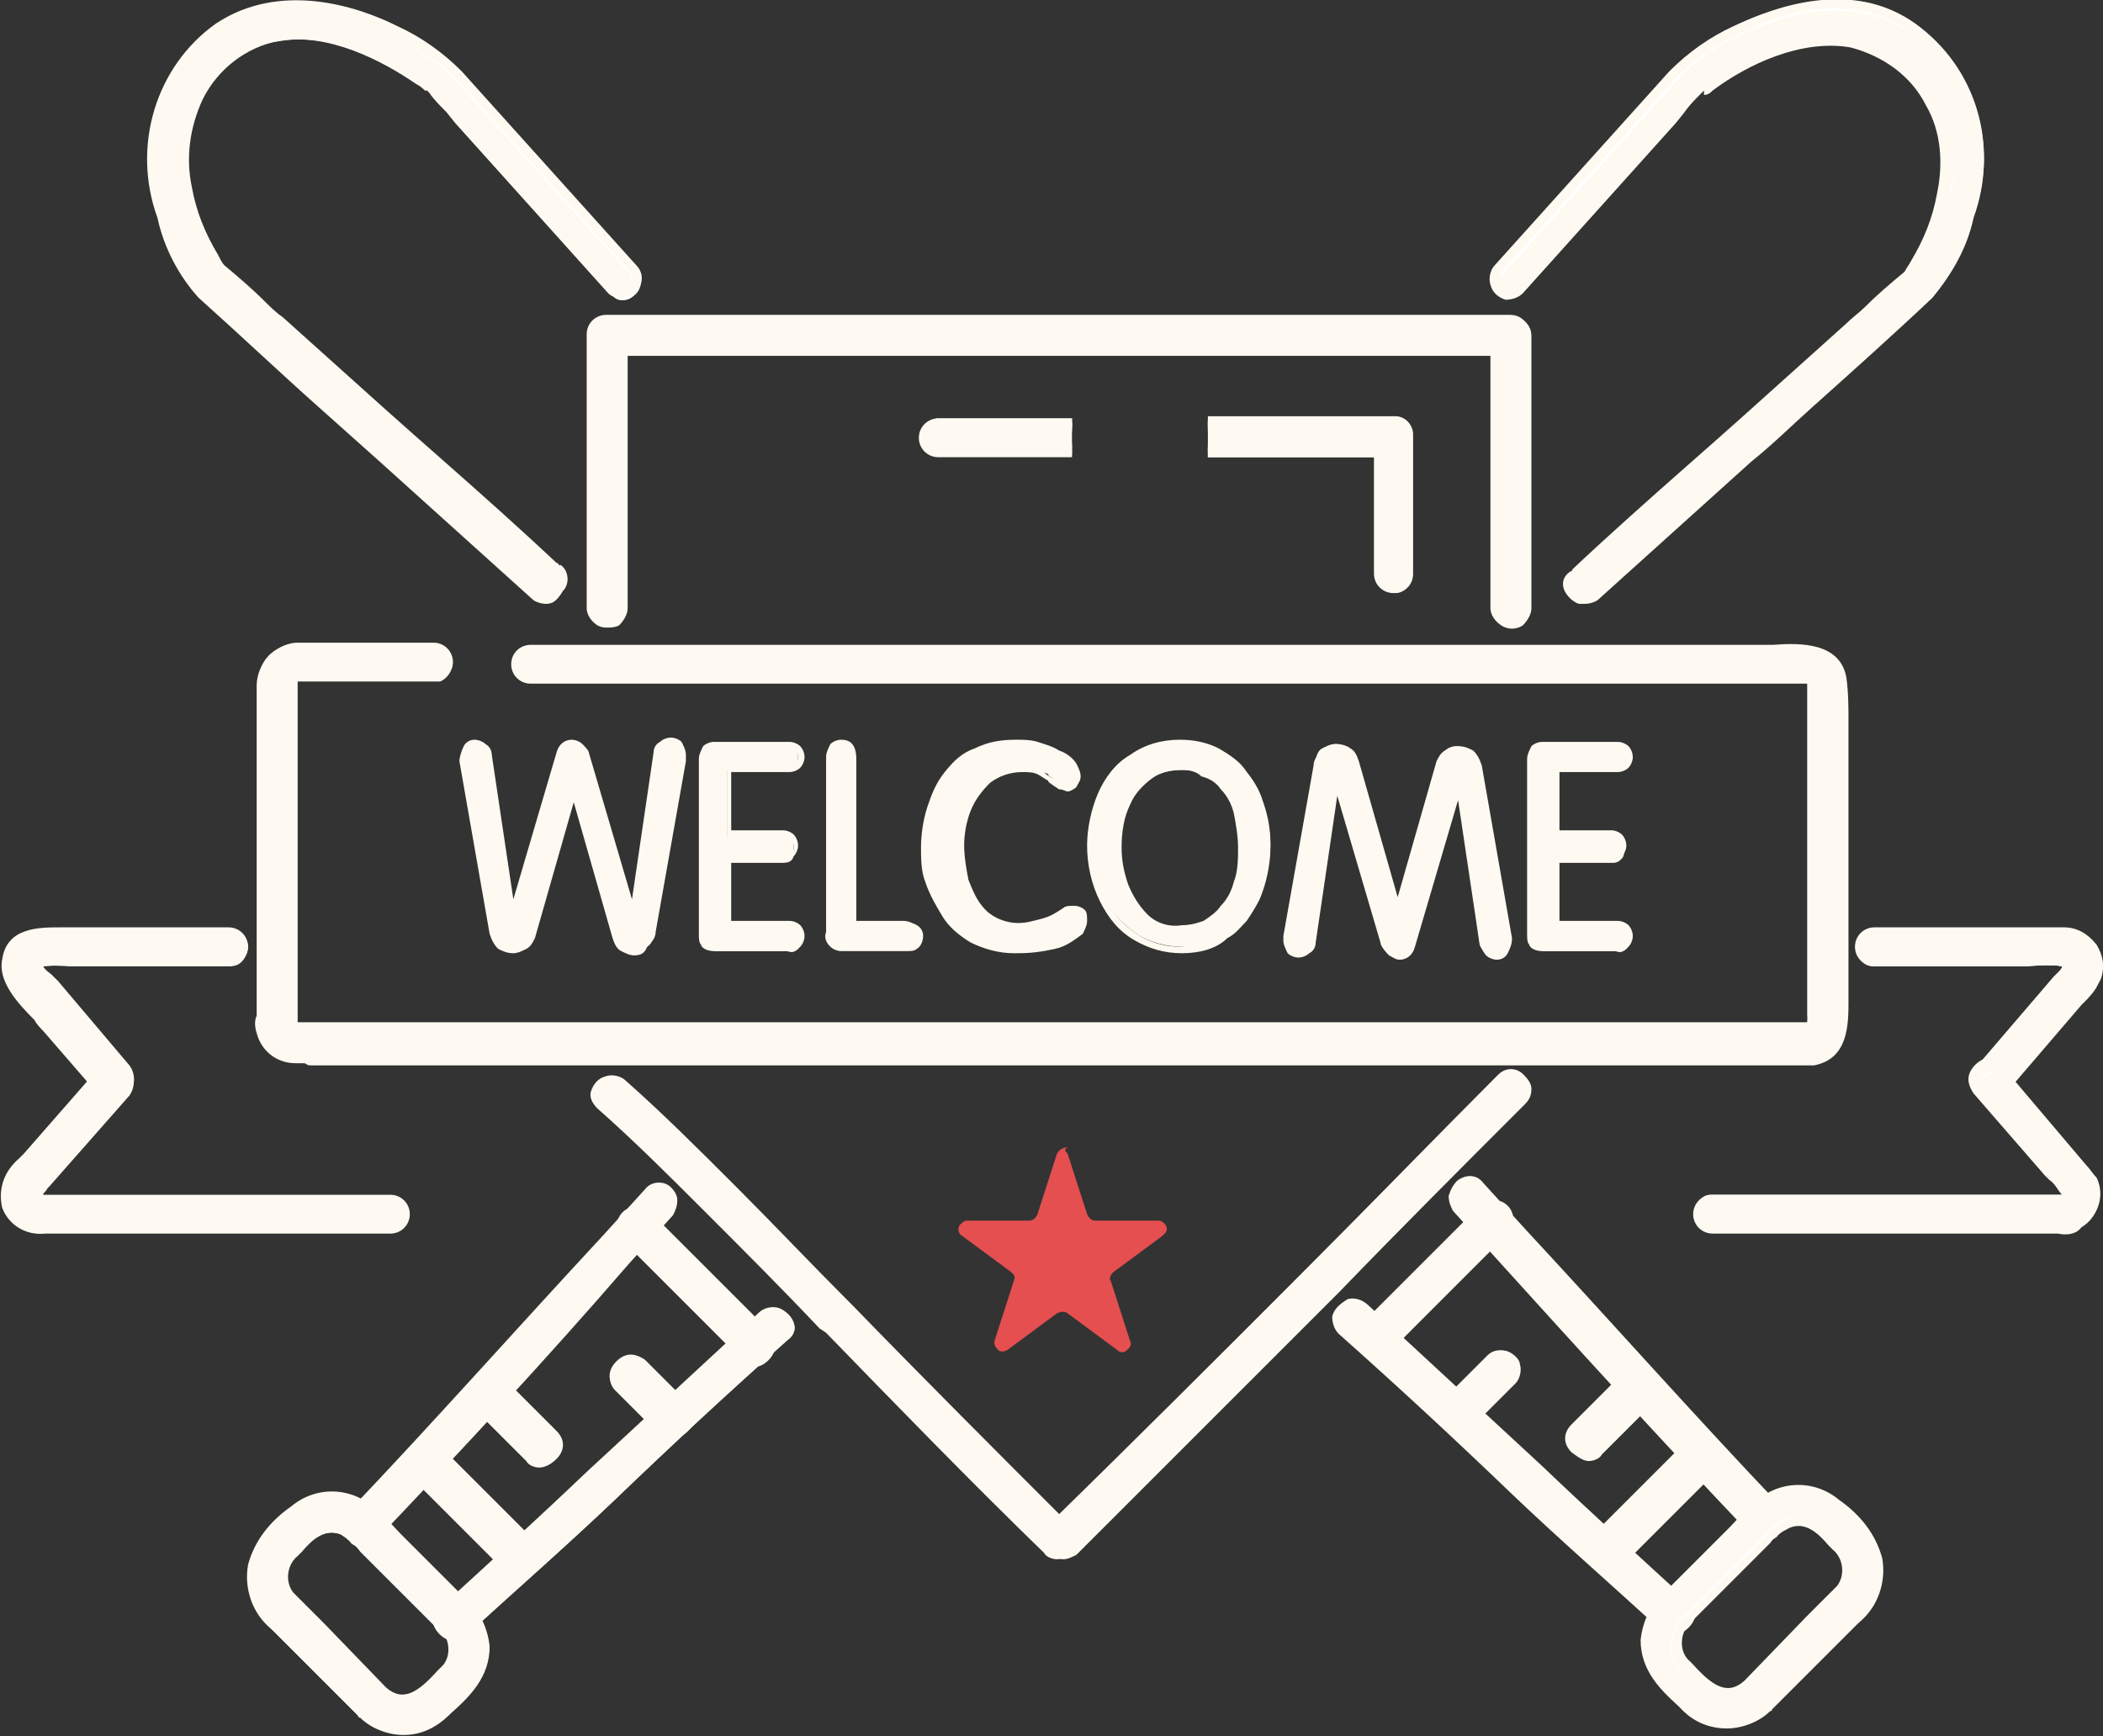 <?xml version="1.0" encoding="utf-8"?>
<!-- Generator: Adobe Illustrator 26.0.1, SVG Export Plug-In . SVG Version: 6.00 Build 0)  -->
<svg version="1.1" id="Group_1405" xmlns="http://www.w3.org/2000/svg" xmlns:xlink="http://www.w3.org/1999/xlink" x="0px" y="0px"
	 viewBox="0 0 97.5 80.5" style="enable-background:new 0 0 97.5 80.5;" xml:space="preserve">
<rect x="0" y="0" width="97.5" height="80.5" fill="#333333" stroke="none"/>
<style type="text/css">
	.st0{fill:#FEFAF1;}
	.st1{fill:#FFFFFF;}
	.st2{fill:none;}
	.st3{fill:#E54F50;}
</style>
<path id="Path_1333" class="st0" d="M69.6,50.1c-7,6.9-13.8,14-20.8,20.8c-0.6,0.6,0.3,1.4,0.9,0.9c7-6.9,13.8-13.9,20.8-20.8
	c0.2-0.3,0.2-0.6,0-0.9C70.2,49.8,69.8,49.8,69.6,50.1"/>
<path id="Path_1334" class="st1" d="M49.3,72.1c-0.2,0-0.4-0.1-0.6-0.3c-0.3-0.3-0.3-0.8,0-1.1c0,0,0,0,0,0c4.1-4,8.2-8.2,12.2-12.2
	c2.8-2.8,5.7-5.8,8.6-8.7c0.3-0.3,0.8-0.3,1.1,0c0,0,0,0,0,0c0.1,0.1,0.2,0.3,0.2,0.5c0,0.2-0.1,0.4-0.2,0.6
	c-2.9,2.9-5.8,5.8-8.6,8.7c-4,4-8.1,8.1-12.2,12.2C49.7,72,49.5,72.1,49.3,72.1 M70,50.1c-0.1,0-0.2,0-0.3,0.1
	c-2.9,2.9-5.8,5.8-8.6,8.7c-4,4-8.1,8.1-12.2,12.2c-0.2,0.1-0.2,0.4,0,0.6c0,0,0,0,0,0c0.1,0.2,0.4,0.2,0.6,0c0,0,0,0,0,0
	c4.1-4,8.2-8.1,12.2-12.2c2.8-2.8,5.7-5.8,8.6-8.7c0.1-0.1,0.1-0.2,0.1-0.3C70.5,50.3,70.3,50.1,70,50.1"/>
<path id="Path_1335" class="st1" d="M49.3,72.1c-0.2,0-0.4-0.1-0.6-0.2c-0.3-0.3-0.3-0.7,0-1c0,0,0,0,0,0c4.1-4,8.2-8.2,12.2-12.2
	c2.8-2.8,5.7-5.8,8.6-8.7c0.3-0.3,0.7-0.3,1,0c0,0,0,0,0,0c0.1,0.1,0.2,0.3,0.2,0.5c0,0.2-0.1,0.4-0.2,0.6c-2.9,2.9-5.8,5.8-8.6,8.7
	c-4,4-8.1,8.1-12.2,12.2C49.7,72,49.5,72.1,49.3,72.1 M70,50c-0.1,0-0.2,0.1-0.3,0.1c-2.9,2.9-5.8,5.8-8.6,8.7
	c-4,4-8.1,8.1-12.2,12.2c-0.2,0.2-0.2,0.5,0,0.6c0,0,0,0,0,0c0.2,0.2,0.5,0.2,0.7,0c0,0,0,0,0,0c4.1-4,8.2-8.2,12.2-12.2
	c2.8-2.8,5.7-5.8,8.6-8.7c0.1-0.1,0.2-0.2,0.1-0.4c0-0.1-0.1-0.2-0.2-0.3C70.3,50.1,70.2,50,70,50"/>
<path id="Path_1336" class="st0" d="M49.3,72.3c-0.3,0-0.5-0.1-0.7-0.3c-0.4-0.3-0.4-0.9,0-1.3c0,0,0,0,0,0c4.1-4,8.2-8.1,12.2-12.1
	l0,0c2.8-2.8,5.7-5.8,8.6-8.7c0.4-0.4,0.9-0.4,1.3,0c0,0,0,0,0,0c0.2,0.2,0.3,0.4,0.3,0.6c0,0.3-0.1,0.5-0.3,0.7
	c-2.9,2.9-5.8,5.8-8.6,8.7c-4,4-8.1,8.1-12.2,12.2C49.7,72.2,49.5,72.3,49.3,72.3 M70,50.2c-0.1,0-0.1,0-0.2,0.1
	c-2.9,2.9-5.8,5.8-8.6,8.7c-4,4-8.1,8.2-12.2,12.2c-0.1,0.1-0.1,0.3,0,0.4c0,0,0,0,0,0c0.1,0.1,0.1,0.1,0.2,0.1c0.1,0,0.2,0,0.2-0.1
	c4.1-4,8.2-8.1,12.2-12.1l0,0c2.8-2.8,5.7-5.8,8.6-8.7c0.1-0.1,0.1-0.1,0.1-0.2c0-0.1,0-0.2-0.1-0.2C70.2,50.2,70.1,50.2,70,50.2"/>
<path id="Path_1337" class="st0" d="M28.8,28.2c0-4.2,0-8.4,0-12.6l-0.6,0.6h41.9l-0.6-0.6c0,4.2,0,8.4,0,12.6
	c0,0.3,0.3,0.6,0.6,0.6s0.6-0.3,0.6-0.6l0,0c0-4.2,0-8.4,0-12.6c0-0.3-0.3-0.6-0.6-0.6H28.1c-0.3,0-0.6,0.3-0.6,0.6
	c0,4.2,0,8.4,0,12.6c0,0.3,0.3,0.6,0.6,0.6C28.5,28.8,28.8,28.6,28.8,28.2"/>
<path id="Path_1338" class="st1" d="M70.1,29c-0.2,0-0.3,0-0.4-0.1c-0.2-0.1-0.4-0.4-0.4-0.7c0-3.9,0-7.9,0-11.8H29
	c0,3.9,0,7.9,0,11.8c0,0.3-0.1,0.5-0.4,0.7c-0.3,0.2-0.6,0.2-0.9,0c-0.2-0.1-0.4-0.4-0.4-0.7c0-4.2,0-8.5,0-12.7
	c0-0.4,0.4-0.8,0.8-0.8h41.9c0.2,0,0.4,0.1,0.6,0.2c0.2,0.2,0.2,0.4,0.2,0.6c0,4.2,0,8.4,0,12.6c0,0.3-0.1,0.5-0.4,0.7
	C70.4,29,70.2,29,70.1,29 M69.6,16.4c0,3.9,0,7.9,0,11.8c0,0.1,0.1,0.3,0.2,0.4c0.2,0.1,0.3,0.1,0.5,0c0.1-0.1,0.2-0.2,0.2-0.4
	c0-3.9,0-7.9,0-11.8L69.6,16.4z M27.7,16.4c0,3.9,0,7.9,0,11.8c0,0.1,0.1,0.3,0.2,0.4c0.2,0.1,0.3,0.1,0.5,0
	c0.1-0.1,0.2-0.2,0.2-0.4c0-3.9,0-7.9,0-11.8L27.7,16.4z M28.1,15.1c-0.2,0-0.4,0.2-0.4,0.4c0,0.3,0,0.5,0,0.8l1.2-1.2L28.1,15.1z
	 M69.3,15.1l1.2,1.2c0-0.3,0-0.5,0-0.8c0-0.1,0-0.2-0.1-0.3c-0.1-0.1-0.2-0.1-0.3-0.1L69.3,15.1z M29,16h40.3v-0.4v-0.4H29v0.4
	C29,15.7,29,15.9,29,16"/>
<path id="Path_1339" class="st1" d="M28.2,28.9c-0.1,0-0.3,0-0.4-0.1c-0.2-0.1-0.4-0.4-0.4-0.6c0-4.2,0-8.5,0-12.6
	c0-0.4,0.3-0.7,0.8-0.8h41.9c0.2,0,0.4,0.1,0.5,0.2c0.1,0.1,0.2,0.3,0.2,0.5c0,4.2,0,8.4,0,12.6c0,0.3-0.1,0.5-0.3,0.6
	c-0.3,0.1-0.6,0.1-0.8,0c-0.2-0.1-0.4-0.4-0.4-0.6c0-4,0-8,0-11.9H28.9c0,3.9,0,7.9,0,11.9c0,0.3-0.1,0.5-0.3,0.6
	C28.4,28.9,28.3,28.9,28.2,28.9 M69.6,16.3c0,3.9,0,7.9,0,11.9c0,0.2,0.1,0.3,0.2,0.4c0.2,0.1,0.4,0.1,0.6,0
	c0.1-0.1,0.2-0.2,0.2-0.4c0-4.2,0-8.5,0-12.6c0-0.1-0.1-0.3-0.1-0.3c-0.1-0.1-0.2-0.2-0.4-0.2H28.1c-0.3,0-0.5,0.2-0.5,0.5
	c0,4.2,0,8.4,0,12.6c0,0.2,0.1,0.3,0.2,0.4c0.2,0.1,0.4,0.1,0.6,0c0.1-0.1,0.2-0.2,0.2-0.4c0-4,0-8,0-11.9h-0.8l1.1-1.1v0.3
	c0,0.2,0,0.3,0,0.5h40.4c0-0.2,0-0.3,0-0.5v-0.3l1,1.1L69.6,16.3z M69.6,16.1h0.2l-0.2-0.2C69.6,15.9,69.6,16,69.6,16.1 M28.4,16.1
	h0.2c0-0.1,0-0.1,0-0.2L28.4,16.1z"/>
<path id="Path_1340" class="st0" d="M28.2,29.1c-0.2,0-0.3,0-0.5-0.1c-0.3-0.2-0.5-0.5-0.5-0.8c0-4.2,0-8.5,0-12.7
	c0-0.5,0.4-0.9,0.9-0.9h41.9c0.3,0,0.5,0.1,0.7,0.3c0.2,0.2,0.3,0.4,0.3,0.7c0,4.2,0,8.4,0,12.6c0,0.3-0.2,0.6-0.4,0.8
	c-0.3,0.2-0.7,0.2-1,0c-0.3-0.2-0.5-0.5-0.5-0.8c0-3.9,0-7.8,0-11.7h-40c0,3.9,0,7.8,0,11.7c0,0.3-0.2,0.6-0.4,0.8
	C28.5,29.1,28.3,29.1,28.2,29.1 M69.7,16.5c0,3.9,0,7.8,0,11.7c0,0.1,0,0.2,0.1,0.2c0.1,0.1,0.3,0.1,0.4,0c0.1-0.1,0.1-0.1,0.1-0.2
	c0-3.9,0-7.8,0-11.7L69.7,16.5z M27.8,16.5c0,3.9,0,7.8,0,11.7c0,0.1,0,0.2,0.1,0.2c0.1,0.1,0.3,0.1,0.4,0c0.1-0.1,0.1-0.1,0.1-0.2
	c0-3.9,0-7.8,0-11.7L27.8,16.5z M28.1,15.3c-0.2,0-0.3,0.1-0.3,0.3c0,0.2,0,0.3,0,0.5l0.8-0.8L28.1,15.3z M69.6,15.3l0.8,0.8
	c0-0.2,0-0.3,0-0.5c0-0.1,0-0.2-0.1-0.2c-0.1-0.1-0.1-0.1-0.2-0.1L69.6,15.3z M29.1,15.9h40l0-0.6h-40L29.1,15.9z"/>
<path id="Path_1341" class="st0" d="M49.5,70.9c-3.5-3.4-6.9-6.9-10.3-10.4c-1.7-1.8-3.4-3.5-5.1-5.2c-1.7-1.7-3.4-3.4-5.2-5
	c-0.6-0.5-1.5,0.4-0.9,0.9c1.8,1.5,3.4,3.2,5.1,4.9c1.8,1.8,3.5,3.5,5.2,5.3c3.4,3.5,6.8,7,10.3,10.4C49.1,72.3,50,71.4,49.5,70.9"
	/>
<path id="Path_1342" class="st1" d="M49,72.1c-0.2,0-0.4-0.1-0.5-0.2c-3.4-3.3-6.8-6.8-10.1-10.2l-0.2-0.2c-1.7-1.8-3.5-3.6-5.2-5.3
	L32.7,56c-1.6-1.6-3.2-3.2-4.9-4.7c-0.2-0.2-0.3-0.4-0.3-0.7c0.1-0.3,0.3-0.5,0.6-0.6c0.3-0.1,0.6,0,0.8,0.2c1.7,1.5,3.4,3.2,5,4.8
	l0.2,0.2c1.7,1.7,3.4,3.5,5.1,5.2l0.2,0.2c3.3,3.4,6.7,6.8,10.1,10.2c0.3,0.3,0.3,0.8,0,1.1c0,0,0,0,0,0C49.4,72,49.2,72.1,49,72.1
	 M28.4,50.3c-0.1,0-0.1,0-0.1,0c-0.2,0.1-0.3,0.2-0.3,0.4c0,0.1,0,0.3,0.1,0.3c1.7,1.5,3.3,3.1,4.9,4.7l0.2,0.2
	c1.8,1.8,3.5,3.5,5.2,5.3l0.2,0.2c3.3,3.4,6.7,6.9,10.1,10.2c0.2,0.2,0.4,0.2,0.6,0c0,0,0,0,0,0c0.2-0.1,0.2-0.4,0-0.6c0,0,0,0,0,0
	c-3.4-3.3-6.8-6.8-10.1-10.2L39,60.6c-1.7-1.8-3.4-3.5-5.1-5.2l-0.2-0.2c-1.6-1.6-3.2-3.3-5-4.8C28.6,50.4,28.5,50.3,28.4,50.3"/>
<path id="Path_1343" class="st1" d="M49,72.1c-0.2,0-0.4-0.1-0.5-0.2C45,68.5,41.7,65,38.4,61.7l-0.2-0.2c-1.7-1.8-3.5-3.6-5.2-5.3
	L32.8,56c-1.6-1.6-3.2-3.2-4.9-4.7c-0.2-0.1-0.3-0.4-0.2-0.6c0.1-0.3,0.3-0.5,0.5-0.6c0.3-0.1,0.5,0,0.7,0.2c1.7,1.5,3.4,3.2,5,4.8
	l0.2,0.2c1.7,1.7,3.4,3.5,5.1,5.2l0.2,0.2c3.3,3.4,6.7,6.8,10.1,10.2c0.3,0.3,0.3,0.7,0,1c0,0,0,0,0,0C49.4,72,49.2,72.1,49,72.1
	 M28.4,50.2c-0.1,0-0.1,0-0.2,0c-0.2,0.1-0.3,0.2-0.4,0.4c0,0.1,0,0.3,0.2,0.4c1.7,1.5,3.3,3.1,4.9,4.7l0.2,0.2
	c1.8,1.8,3.5,3.5,5.2,5.3l0.2,0.2c3.3,3.4,6.7,6.9,10.1,10.2c0.2,0.2,0.5,0.2,0.7,0c0,0,0,0,0,0c0.2-0.2,0.2-0.5,0-0.6c0,0,0,0,0,0
	c-3.4-3.3-6.8-6.8-10.1-10.2l-0.2-0.2c-1.7-1.8-3.4-3.5-5.1-5.2l-0.2-0.2c-1.6-1.6-3.2-3.3-5-4.8C28.7,50.3,28.5,50.2,28.4,50.2"/>
<path id="Path_1344" class="st0" d="M49,72.3c-0.2,0-0.5-0.1-0.6-0.3c-3.4-3.3-6.8-6.8-10.1-10.2L38,61.6c-1.7-1.8-3.5-3.6-5.2-5.3
	l-0.2-0.2c-1.6-1.6-3.2-3.2-4.9-4.7c-0.2-0.2-0.4-0.5-0.3-0.8c0.1-0.3,0.3-0.6,0.7-0.7c0.3-0.1,0.7,0,0.9,0.2c1.7,1.5,3.4,3.2,5,4.8
	l0.2,0.2c1.7,1.7,3.4,3.5,5.1,5.2l0.2,0.2c3.3,3.4,6.7,6.8,10.1,10.2c0.4,0.3,0.4,0.9,0,1.3c0,0,0,0,0,0
	C49.5,72.1,49.2,72.3,49,72.3 M28.4,50.4c0,0-0.1,0-0.1,0c-0.1,0-0.2,0.1-0.3,0.3c0,0.1,0,0.2,0.1,0.2c1.7,1.5,3.4,3.1,4.9,4.7
	l0.2,0.2c1.8,1.8,3.5,3.5,5.2,5.3l0.2,0.2c3.3,3.4,6.7,6.8,10.1,10.2c0.1,0.1,0.1,0.1,0.2,0.1c0.1,0,0.2-0.1,0.2-0.1
	c0.1-0.1,0.1-0.1,0.1-0.2c0-0.1,0-0.2-0.1-0.2c-3.4-3.3-6.8-6.8-10.1-10.2l-0.2-0.2c-1.7-1.8-3.4-3.5-5.1-5.2l-0.2-0.2
	c-1.6-1.6-3.2-3.3-5-4.8C28.6,50.5,28.5,50.4,28.4,50.4"/>
<path id="Path_1345" class="st0" d="M30.3,43.3c0,0.2-0.1,0.5-0.3,0.6c-0.2,0.1-0.4,0.2-0.6,0.2c-0.2,0-0.4,0-0.5-0.2
	c-0.2-0.1-0.3-0.3-0.3-0.5l-2-6.9h0l-2,6.9c0,0.2-0.2,0.3-0.3,0.4c-0.2,0.1-0.3,0.2-0.5,0.2c-0.2,0-0.4-0.1-0.6-0.2
	c-0.2-0.1-0.3-0.3-0.3-0.6l-1.4-8c0-0.2,0-0.4,0.2-0.6c0.1-0.1,0.2-0.2,0.4-0.2c0.1,0,0.3,0,0.4,0.1c0.1,0.1,0.2,0.2,0.2,0.4
	l1.1,7.6L26,35c0-0.3,0.3-0.5,0.5-0.5c0.1,0,0.3,0,0.4,0.1c0.1,0.1,0.2,0.2,0.2,0.3l2.3,7.6l1.1-7.6c0-0.2,0.1-0.3,0.2-0.4
	c0.1-0.1,0.3-0.2,0.4-0.2c0.1,0,0.3,0.1,0.4,0.2c0.1,0.1,0.2,0.3,0.2,0.5v0.2L30.3,43.3z"/>
<path id="Path_1346" class="st0" d="M29.4,44.3c-0.2,0-0.4-0.1-0.6-0.2c-0.2-0.1-0.3-0.3-0.4-0.6l-1.8-6.3l-1.8,6.3
	c-0.1,0.2-0.2,0.4-0.4,0.5c-0.2,0.1-0.4,0.2-0.6,0.2c-0.3,0-0.5-0.1-0.7-0.2c-0.2-0.2-0.3-0.4-0.4-0.7l-1.4-8v0
	c0-0.2,0.1-0.5,0.2-0.7c0.1-0.2,0.3-0.3,0.5-0.3c0.2,0,0.4,0.1,0.5,0.2c0.2,0.1,0.3,0.3,0.3,0.5l1,6.7l2-6.8
	c0.1-0.4,0.4-0.6,0.7-0.6c0.2,0,0.4,0.1,0.5,0.2c0.1,0.1,0.3,0.3,0.3,0.4l2,6.8l1-6.8c0-0.2,0.1-0.4,0.3-0.5
	c0.1-0.1,0.3-0.2,0.5-0.2c0.2,0,0.4,0.1,0.5,0.2c0.1,0.2,0.2,0.4,0.2,0.6v0.3l-1.4,7.9c0,0.3-0.2,0.5-0.4,0.7
	C29.9,44.2,29.7,44.3,29.4,44.3 M26.4,36.4h0.3l2,7c0,0.1,0.1,0.3,0.3,0.4c0.1,0.1,0.3,0.1,0.4,0.1c0.2,0,0.3-0.1,0.5-0.2
	c0.1-0.1,0.2-0.3,0.3-0.5l0,0l1.4-7.9v-0.2c0-0.1,0-0.3-0.1-0.4c-0.1-0.1-0.1-0.1-0.2-0.1c-0.1,0-0.2,0-0.3,0.1
	c-0.1,0.1-0.1,0.2-0.2,0.3l-1.2,8.5L27,35c0-0.1-0.1-0.2-0.1-0.2l0,0c-0.1-0.1-0.2-0.1-0.3-0.1c-0.1,0-0.3,0-0.4,0.3l-2.5,8.4
	L22.5,35c0-0.1-0.1-0.2-0.1-0.3c-0.1-0.1-0.2-0.1-0.3-0.1c-0.1,0-0.2,0-0.2,0.1c-0.1,0.1-0.1,0.3-0.1,0.5l1.4,8
	c0,0.2,0.1,0.3,0.2,0.4c0.1,0.1,0.3,0.2,0.5,0.2c0.2,0,0.3,0,0.4-0.1c0.1-0.1,0.2-0.2,0.2-0.3L26.4,36.4z"/>
<path id="Path_1347" class="st0" d="M32.6,35.2c0-0.2,0-0.3,0.1-0.5c0.1-0.1,0.2-0.2,0.3-0.2h3.5c0.1,0,0.3,0.1,0.4,0.2
	c0.1,0.1,0.1,0.2,0.1,0.4c0,0.1,0,0.3-0.1,0.4c-0.1,0.1-0.2,0.2-0.4,0.2h-2.8v3.1h2.6c0.1,0,0.3,0.1,0.4,0.2
	c0.1,0.1,0.1,0.2,0.1,0.4c0,0.1,0,0.3-0.1,0.4c-0.1,0.1-0.2,0.2-0.4,0.2h-2.6v3h2.9c0.1,0,0.3,0.1,0.4,0.2c0.1,0.1,0.1,0.3,0.1,0.4
	c0,0.1,0,0.3-0.1,0.4c-0.1,0.1-0.3,0.2-0.4,0.1h-3.4c-0.2,0-0.4-0.1-0.5-0.2c-0.1-0.1-0.1-0.3-0.1-0.4L32.6,35.2z"/>
<path id="Path_1348" class="st0" d="M36.5,44.1h-3.4c-0.4,0-0.6-0.2-0.6-0.3c-0.1-0.1-0.1-0.3-0.1-0.5v-8.1c0-0.2,0.1-0.4,0.2-0.6
	l0,0c0.1-0.1,0.3-0.2,0.5-0.2h3.5c0.2,0,0.4,0.1,0.5,0.2l0,0c0.1,0.1,0.2,0.3,0.2,0.5c0,0.2-0.1,0.4-0.2,0.5
	c-0.1,0.1-0.3,0.2-0.5,0.2h-2.7v2.7h2.4c0.2,0,0.4,0.1,0.5,0.2c0.1,0.1,0.2,0.3,0.2,0.5c0,0.2-0.1,0.4-0.2,0.5
	C36.7,40,36.5,40,36.3,40h-2.4v2.7h2.7c0.2,0,0.4,0.1,0.5,0.2c0.1,0.1,0.2,0.3,0.2,0.5c0,0.2-0.1,0.4-0.2,0.5
	C36.9,44.1,36.7,44.2,36.5,44.1 M32.9,34.9c-0.1,0.1-0.1,0.2-0.1,0.4v8.1c0,0.1,0,0.2,0.1,0.3c0,0.1,0.2,0.1,0.3,0.1h3.4
	c0.1,0,0.2,0,0.3-0.1c0.1-0.1,0.1-0.1,0.1-0.2c0-0.1,0-0.2-0.1-0.3l0,0c0-0.1-0.1-0.1-0.2-0.1h-3.1v-3.4h2.8c0.1,0,0.2,0,0.3-0.1
	c0.1-0.1,0.1-0.2,0.1-0.3c0-0.1,0-0.2-0.1-0.2l0,0c-0.1-0.1-0.1-0.1-0.2-0.1h-2.8v-3.5h3c0.1,0,0.2,0,0.2-0.1
	c0.1-0.1,0.1-0.2,0.1-0.3c0-0.1,0-0.2-0.1-0.3c-0.1-0.1-0.1-0.1-0.2-0.1h-3.5C33,34.8,32.9,34.8,32.9,34.9"/>
<path id="Path_1349" class="st0" d="M38.4,35.1c0-0.2,0-0.3,0.2-0.5c0.1-0.1,0.3-0.2,0.4-0.2c0.4,0,0.6,0.2,0.6,0.7v7.7h2.4
	c0.2,0,0.3,0,0.5,0.1c0.1,0.1,0.2,0.2,0.2,0.4c0,0.2,0,0.4-0.2,0.5c-0.1,0.1-0.2,0.1-0.3,0.1H39c-0.1,0-0.3-0.1-0.4-0.2
	c-0.1-0.1-0.2-0.3-0.2-0.5L38.4,35.1z"/>
<path id="Path_1350" class="st0" d="M42.1,44.1h-3.1c-0.2,0-0.4-0.1-0.5-0.2c-0.2-0.2-0.3-0.4-0.2-0.7v-8.1c0-0.2,0.1-0.4,0.2-0.6
	c0.1-0.1,0.3-0.2,0.5-0.2c0.3,0,0.7,0.1,0.7,0.9v7.5h2.2c0.2,0,0.4,0.1,0.6,0.2c0.2,0.1,0.3,0.3,0.3,0.5c0,0.2-0.1,0.5-0.3,0.6
	C42.4,44.1,42.2,44.1,42.1,44.1 M39,34.7c-0.2,0-0.4,0.1-0.4,0.4c0,0,0,0.1,0,0.1v8.1c0,0.3,0.1,0.4,0.1,0.4l0,0
	c0.1,0.1,0.1,0.1,0.2,0.1h3.1c0.1,0,0.1,0,0.2-0.1c0.1,0,0.1-0.2,0.1-0.3c0-0.1,0-0.2-0.1-0.2c-0.1-0.1-0.2-0.1-0.4-0.1h-2.6v-7.9
	C39.4,34.8,39.2,34.7,39,34.7"/>
<path id="Path_1351" class="st0" d="M49.6,35.5c0.1,0.1,0.2,0.3,0.2,0.4c0,0.1-0.1,0.2-0.1,0.3c-0.1,0.1-0.2,0.1-0.3,0.2
	c-0.1,0-0.2-0.1-0.3-0.1l-0.3-0.2c-0.1-0.1-0.2-0.1-0.2-0.2c-0.2-0.1-0.4-0.2-0.6-0.3c-0.3-0.1-0.5-0.1-0.8-0.1
	c-0.6,0-1.2,0.2-1.7,0.6c-0.4,0.4-0.8,0.9-1,1.4c-0.2,0.5-0.3,1.1-0.3,1.7c0,0.6,0.1,1.1,0.2,1.6c0.2,0.6,0.5,1.1,0.9,1.5
	c0.4,0.4,1.1,0.7,1.7,0.7c0.4,0,0.8-0.1,1.1-0.2c0.4-0.2,0.7-0.3,1.1-0.5c0.1-0.1,0.3-0.1,0.4-0.1c0.1,0,0.2,0,0.3,0.1
	c0.1,0.1,0.1,0.2,0.1,0.4c0,0.2,0,0.3-0.2,0.4c-0.4,0.3-0.8,0.6-1.3,0.7C48,44,47.5,44,47,44c-0.6,0-1.3-0.1-1.9-0.4
	c-0.5-0.3-0.9-0.7-1.3-1.1c-0.3-0.5-0.6-1-0.7-1.5c-0.2-0.5-0.2-1-0.2-1.6c0-0.6,0.1-1.3,0.3-1.9c0.2-0.6,0.4-1.1,0.8-1.6
	c0.3-0.5,0.8-0.8,1.3-1.1c0.6-0.3,1.2-0.4,1.8-0.4c0.3,0,0.6,0,1,0.1c0.3,0.1,0.6,0.2,0.9,0.3C49.2,35.1,49.4,35.3,49.6,35.5"/>
<path id="Path_1352" class="st0" d="M47,44.2c-0.7,0-1.4-0.2-2-0.5c-0.5-0.3-1-0.7-1.3-1.2c-0.3-0.5-0.6-1-0.8-1.6
	c-0.2-0.5-0.2-1.1-0.2-1.6c0-0.6,0.1-1.3,0.3-1.9c0.2-0.6,0.4-1.1,0.8-1.6c0.4-0.5,0.8-0.9,1.4-1.1c0.6-0.3,1.2-0.4,1.9-0.4l0,0
	c0.3,0,0.7,0,1,0.1c0.3,0.1,0.7,0.2,1,0.4c0.3,0.1,0.6,0.3,0.8,0.6l0,0c0.1,0.2,0.2,0.4,0.2,0.6c0,0.2-0.1,0.3-0.2,0.5
	c-0.1,0.1-0.3,0.2-0.4,0.2h0l0,0c-0.1,0-0.2-0.1-0.4-0.1l-0.3-0.2c-0.1-0.1-0.2-0.1-0.2-0.2l0,0c-0.2-0.1-0.3-0.2-0.5-0.3
	c-0.2-0.1-0.5-0.1-0.7-0.1c-0.6,0-1.1,0.2-1.5,0.5c-0.4,0.4-0.7,0.8-0.9,1.3c-0.2,0.5-0.3,1.1-0.3,1.6c0,0.5,0.1,1.1,0.2,1.6
	c0.2,0.5,0.4,1,0.8,1.4c0.4,0.4,1,0.6,1.5,0.6c0.4,0,0.7-0.1,1.1-0.2c0.4-0.1,0.7-0.3,1-0.5c0.1-0.1,0.3-0.1,0.5-0.1
	c0.2,0,0.4,0.1,0.5,0.2l0,0c0.1,0.1,0.1,0.3,0.1,0.5c0,0.2-0.1,0.4-0.2,0.6c-0.4,0.3-0.8,0.6-1.3,0.7C48,44.2,47.5,44.2,47,44.2
	 M47,34.7c-0.6,0-1.2,0.1-1.7,0.4c-0.5,0.2-0.9,0.6-1.2,1c-0.3,0.4-0.6,1-0.8,1.5c-0.2,0.6-0.3,1.2-0.3,1.8c0,0.5,0.1,1,0.2,1.5
	c0.1,0.5,0.4,1,0.7,1.4c0.3,0.4,0.7,0.8,1.2,1.1c0.6,0.3,1.2,0.4,1.8,0.4c0.5,0,1-0.1,1.4-0.2c0.4-0.1,0.9-0.3,1.2-0.6l0,0
	c0.1-0.1,0.1-0.2,0.1-0.3c0-0.1,0-0.2-0.1-0.2c0,0-0.1-0.1-0.2-0.1c-0.1,0-0.2,0-0.3,0.1c-0.3,0.2-0.7,0.4-1.1,0.5
	c-0.4,0.1-0.8,0.2-1.2,0.2c-0.7,0-1.3-0.3-1.8-0.7c-0.4-0.5-0.7-1-0.9-1.6c-0.2-0.5-0.3-1.1-0.3-1.7c0-0.6,0.1-1.2,0.3-1.8
	c0.2-0.6,0.6-1.1,1-1.5c0.5-0.4,1.1-0.6,1.8-0.6c0.3,0,0.6,0.1,0.9,0.1c0.2,0.1,0.4,0.2,0.6,0.3c0.1,0,0.1,0.1,0.2,0.2l0.3,0.2l0,0
	c0.1,0,0.1,0,0.2,0.1c0.1,0,0.1,0,0.2-0.1c0.1,0,0.1-0.1,0.1-0.2c0-0.1,0-0.2-0.1-0.3c-0.2-0.2-0.4-0.4-0.6-0.5
	c-0.3-0.1-0.6-0.2-0.9-0.3C47.6,34.7,47.3,34.7,47,34.7"/>
<path id="Path_1353" class="st0" d="M50.7,39.3c0-0.8,0.2-1.6,0.5-2.4c0.3-0.7,0.8-1.3,1.4-1.8c0.6-0.4,1.4-0.7,2.2-0.7
	c0.6,0,1.2,0.1,1.7,0.4c0.5,0.2,0.9,0.6,1.3,1c0.4,0.5,0.6,1,0.8,1.5c0.2,0.6,0.3,1.2,0.3,1.8c0,0.8-0.2,1.6-0.5,2.4
	c-0.2,0.3-0.4,0.7-0.6,1c-0.2,0.3-0.5,0.5-0.8,0.8c-0.6,0.4-1.4,0.7-2.2,0.6c-0.7,0-1.5-0.2-2.1-0.6c-0.6-0.4-1.2-1-1.5-1.7
	C50.9,41,50.7,40.2,50.7,39.3 M51.9,39.3c0,0.6,0.1,1.2,0.3,1.7c0.2,0.6,0.5,1.1,0.9,1.5c0.5,0.4,1.1,0.6,1.7,0.6
	c0.4,0,0.8-0.1,1.1-0.2c0.3-0.2,0.7-0.4,0.9-0.7c0.3-0.3,0.5-0.7,0.6-1.2c0.2-0.5,0.2-1.1,0.2-1.6c0-0.6-0.1-1.1-0.2-1.6
	c-0.1-0.4-0.3-0.8-0.6-1.2c-0.2-0.3-0.6-0.5-0.9-0.7c-0.4-0.2-0.7-0.2-1.1-0.2c-0.5,0-1,0.1-1.5,0.4c-0.5,0.3-0.8,0.8-1,1.3
	C52,37.9,51.9,38.6,51.9,39.3"/>
<path id="Path_1354" class="st0" d="M54.8,44.2c-0.8,0-1.5-0.2-2.2-0.6c-0.7-0.4-1.2-1-1.6-1.8c-0.4-0.8-0.6-1.7-0.6-2.6
	c0-0.8,0.2-1.7,0.5-2.4c0.3-0.7,0.8-1.4,1.5-1.8c0.7-0.5,1.5-0.7,2.3-0.7c0.6,0,1.2,0.1,1.8,0.4c0.5,0.3,1,0.6,1.3,1.1
	c0.4,0.5,0.7,1,0.8,1.6c0.2,0.6,0.3,1.3,0.3,1.9c0,0.8-0.2,1.7-0.5,2.4c-0.2,0.4-0.4,0.7-0.6,1c-0.3,0.3-0.5,0.6-0.9,0.8
	C56.4,44,55.6,44.2,54.8,44.2 M54.8,34.7c-0.7,0-1.5,0.2-2.1,0.6c-0.6,0.4-1.1,1-1.4,1.7c-0.3,0.7-0.5,1.5-0.5,2.3
	c0,0.8,0.2,1.6,0.5,2.4c0.3,0.7,0.8,1.2,1.4,1.6c0.6,0.4,1.3,0.6,2,0.6c0.7,0,1.5-0.2,2.1-0.6c0.3-0.2,0.6-0.5,0.8-0.7
	c0.2-0.3,0.4-0.6,0.6-0.9c0.3-0.7,0.5-1.5,0.5-2.3c0-0.6-0.1-1.2-0.3-1.8c-0.2-0.5-0.4-1-0.8-1.5c-0.3-0.4-0.7-0.8-1.2-1
	C55.9,34.8,55.4,34.7,54.8,34.7 M54.8,43.2c-0.7,0-1.3-0.2-1.8-0.6c-0.4-0.4-0.8-0.9-1-1.5c-0.2-0.6-0.3-1.2-0.3-1.8
	c0-0.7,0.1-1.4,0.4-2.1c0.2-0.5,0.6-1,1.1-1.4c0.5-0.3,1-0.5,1.6-0.5c0.4,0,0.8,0.1,1.2,0.3c0.4,0.2,0.7,0.4,1,0.7
	c0.3,0.4,0.5,0.8,0.6,1.2c0.2,0.5,0.2,1.1,0.2,1.7c0,0.6-0.1,1.1-0.2,1.7c-0.1,0.5-0.4,0.9-0.6,1.2c-0.3,0.3-0.6,0.6-1,0.8
	C55.6,43.1,55.2,43.2,54.8,43.2 M54.8,35.7c-0.5,0-1,0.1-1.4,0.4c-0.4,0.3-0.8,0.7-1,1.2c-0.3,0.6-0.4,1.3-0.4,2
	c0,0.6,0.1,1.1,0.3,1.7c0.2,0.5,0.5,1,0.9,1.4c0.4,0.4,1,0.6,1.6,0.5c0.4,0,0.7-0.1,1-0.2c0.3-0.2,0.6-0.4,0.8-0.7
	c0.3-0.3,0.5-0.7,0.6-1.1c0.2-0.5,0.2-1.1,0.2-1.6c0-0.5-0.1-1.1-0.2-1.6c-0.1-0.4-0.3-0.8-0.6-1.1c-0.2-0.3-0.5-0.5-0.9-0.6
	C55.5,35.8,55.2,35.7,54.8,35.7"/>
<path id="Path_1355" class="st0" d="M61,35.3c0-0.2,0.1-0.5,0.3-0.6c0.2-0.1,0.4-0.2,0.6-0.2c0.2,0,0.4,0.1,0.5,0.2
	c0.2,0.1,0.3,0.3,0.3,0.5l2,6.9h0l2-6.9c0.1-0.2,0.2-0.3,0.3-0.4c0.1-0.1,0.3-0.2,0.5-0.2c0.2,0,0.4,0.1,0.6,0.2
	c0.2,0.2,0.3,0.4,0.3,0.6l1.4,8c0,0.2,0,0.4-0.2,0.6c-0.1,0.1-0.2,0.2-0.4,0.2c-0.1,0-0.3,0-0.4-0.1c-0.1-0.1-0.2-0.2-0.2-0.4
	L67.6,36l-2.3,7.6c0,0.3-0.3,0.5-0.6,0.5c-0.1,0-0.3,0-0.4-0.1c-0.1-0.1-0.2-0.2-0.2-0.3L61.9,36l-1.1,7.6c0,0.2-0.1,0.3-0.2,0.4
	c-0.1,0.1-0.3,0.2-0.4,0.2c-0.1,0-0.3-0.1-0.4-0.2c-0.1-0.1-0.2-0.3-0.2-0.5c0-0.1,0-0.2,0-0.3L61,35.3z"/>
<path id="Path_1356" class="st0" d="M60.2,44.4c-0.2,0-0.4-0.1-0.5-0.2c-0.1-0.2-0.2-0.4-0.2-0.6v0l0,0c0-0.1,0-0.2,0-0.2v0l1.4-7.9
	c0-0.3,0.2-0.5,0.4-0.7c0.2-0.2,0.4-0.3,0.7-0.3c0.2,0,0.5,0.1,0.6,0.2c0.2,0.1,0.3,0.3,0.4,0.6l1.8,6.3l1.8-6.3
	c0.1-0.2,0.2-0.4,0.4-0.5c0.2-0.1,0.4-0.2,0.6-0.2c0.3,0,0.5,0.1,0.7,0.2l0,0c0.2,0.2,0.3,0.4,0.4,0.7l1.4,8v0
	c0,0.3-0.1,0.5-0.2,0.7c-0.1,0.2-0.3,0.3-0.5,0.3c-0.2,0-0.4-0.1-0.5-0.2c-0.1-0.1-0.2-0.3-0.3-0.5l-1-6.7l-2,6.8
	c-0.1,0.4-0.4,0.6-0.7,0.6c-0.2,0-0.3-0.1-0.5-0.2C64.1,44,64,43.8,64,43.7l-2-6.8l-1,6.8c0,0.2-0.1,0.4-0.3,0.5
	C60.6,44.3,60.4,44.4,60.2,44.4 M59.8,43.5c0,0.1,0.1,0.3,0.1,0.4c0,0.1,0.1,0.1,0.2,0.1c0.1,0,0.2,0,0.3-0.1l0,0
	c0.1-0.1,0.1-0.2,0.2-0.3l1.2-8.5l2.5,8.4c0,0.1,0.1,0.2,0.2,0.2c0.1,0.1,0.2,0.1,0.3,0.1c0.2,0,0.4-0.1,0.4-0.3l2.5-8.4l1.2,8.4
	c0,0.1,0.1,0.2,0.1,0.3c0.1,0.1,0.2,0.1,0.3,0.1c0.1,0,0.2,0,0.2-0.1l0,0c0.1-0.1,0.1-0.3,0.1-0.4l-1.4-8c0-0.2-0.1-0.3-0.2-0.5
	c-0.1-0.1-0.3-0.2-0.5-0.2c-0.1,0-0.3,0-0.4,0.1c-0.1,0.1-0.2,0.2-0.3,0.3l-2,7h-0.3l-2-7c0-0.1-0.1-0.3-0.2-0.4l0,0
	c-0.1-0.1-0.3-0.1-0.4-0.1c-0.2,0-0.3,0.1-0.5,0.2c-0.1,0.1-0.2,0.3-0.2,0.5l0,0l-1.4,7.9C59.8,43.3,59.8,43.4,59.8,43.5"/>
<path id="Path_1357" class="st0" d="M71,35.2c0-0.2,0-0.3,0.1-0.5c0.1-0.1,0.2-0.2,0.3-0.2H75c0.1,0,0.3,0.1,0.4,0.2
	c0.1,0.1,0.1,0.2,0.1,0.4c0,0.1,0,0.3-0.1,0.4c-0.1,0.1-0.2,0.2-0.4,0.2h-2.8v3.1h2.6c0.1,0,0.3,0.1,0.4,0.2
	c0.1,0.1,0.1,0.2,0.1,0.4c0,0.1,0,0.3-0.1,0.4c-0.1,0.1-0.2,0.2-0.4,0.2h-2.6v3H75c0.1,0,0.3,0.1,0.4,0.2c0.1,0.1,0.1,0.3,0.1,0.4
	c0,0.1,0,0.3-0.1,0.4c-0.1,0.1-0.3,0.2-0.4,0.1h-3.4c-0.2,0-0.4-0.1-0.5-0.2C71,43.6,71,43.5,71,43.3L71,35.2z"/>
<path id="Path_1358" class="st0" d="M74.9,44.1h-3.4c-0.4,0-0.6-0.2-0.6-0.3c-0.1-0.1-0.1-0.3-0.1-0.5v-8.1c0-0.2,0.1-0.4,0.2-0.6
	l0,0c0.1-0.1,0.3-0.2,0.5-0.2H75c0.2,0,0.4,0.1,0.5,0.2l0,0c0.1,0.1,0.2,0.3,0.2,0.5c0,0.2-0.1,0.4-0.2,0.5
	c-0.1,0.1-0.3,0.2-0.5,0.2h-2.7v2.7h2.4c0.2,0,0.4,0.1,0.5,0.2c0.1,0.1,0.2,0.3,0.2,0.5c0,0.2-0.1,0.4-0.2,0.5
	C75.1,40,74.9,40,74.7,40h-2.4v2.7H75c0.2,0,0.4,0.1,0.5,0.2c0.1,0.1,0.2,0.3,0.2,0.5c0,0.2-0.1,0.4-0.2,0.5
	C75.3,44.1,75.1,44.2,74.9,44.1 M71.3,34.9c-0.1,0.1-0.1,0.2-0.1,0.4v8.1c0,0.1,0,0.2,0.1,0.3c0,0.1,0.2,0.1,0.3,0.1h3.4
	c0.1,0,0.2,0,0.3-0.1c0.1-0.1,0.1-0.1,0.1-0.2c0-0.1,0-0.2-0.1-0.3l0,0c0-0.1-0.1-0.1-0.2-0.1h-3.1v-3.4h2.8c0.1,0,0.2,0,0.3-0.1
	c0.1-0.1,0.1-0.2,0.1-0.3c0-0.1,0-0.2-0.1-0.2l0,0c-0.1-0.1-0.1-0.1-0.2-0.1h-2.8v-3.5h3c0.1,0,0.2,0,0.2-0.1
	c0.1-0.1,0.1-0.2,0.1-0.3c0-0.1,0-0.2-0.1-0.3c-0.1-0.1-0.1-0.1-0.2-0.1h-3.5C71.4,34.8,71.3,34.8,71.3,34.9"/>
<path id="Path_1360" class="st0" d="M86.9,44.6h6.8c0.3,0,2.2-0.2,2.3,0.2c0,0.2-0.4,0.5-0.5,0.7L94.1,47l-2.3,2.7
	c-0.5,0.6,0.4,1.5,0.9,0.9l2.2-2.6l1.4-1.6c0.3-0.3,0.6-0.7,0.8-1.1c0.3-0.8-0.2-1.6-1-1.9c-0.1,0-0.3-0.1-0.4-0.1
	c-0.3,0-0.6,0-0.9,0h-7.9c-0.3,0-0.6,0.3-0.6,0.6S86.6,44.6,86.9,44.6"/>
<path id="Path_1361" class="st1" d="M92.3,51c0,0-0.1,0-0.1,0c-0.3-0.1-0.5-0.3-0.6-0.6c-0.1-0.3,0-0.6,0.2-0.8l3.6-4.2
	c0,0,0.1-0.1,0.1-0.1c0.1-0.1,0.3-0.3,0.3-0.4c-0.1-0.1-0.4-0.2-1.8-0.1c-0.1,0-0.2,0-0.3,0h-6.8c-0.4,0-0.8-0.4-0.8-0.8
	c0-0.4,0.4-0.8,0.8-0.8h7.9c0.1,0,0.2,0,0.3,0c0.2,0,0.4,0,0.6,0c0.6,0,1.1,0.3,1.4,0.8c0.3,0.4,0.4,1,0.2,1.5
	c-0.1,0.4-0.4,0.7-0.7,0.9c-0.1,0.1-0.1,0.1-0.2,0.2l-3.6,4.2C92.7,50.9,92.5,51,92.3,51 M94.9,44.3c0.7,0,1.2,0.1,1.2,0.5
	c0,0.3-0.2,0.5-0.4,0.7c0,0-0.1,0.1-0.1,0.1L92,49.8c-0.1,0.1-0.1,0.3-0.1,0.4c0.1,0.2,0.2,0.3,0.4,0.3c0.1,0,0.3,0,0.3-0.1l3.6-4.2
	c0.1-0.1,0.1-0.1,0.2-0.2c0.2-0.2,0.4-0.5,0.6-0.8c0.1-0.4,0.1-0.8-0.2-1.1c-0.3-0.4-0.7-0.6-1.1-0.6c-0.2,0-0.4,0-0.6,0
	c-0.1,0-0.2,0-0.3,0h-7.9c-0.2,0-0.4,0.2-0.4,0.5c0,0.2,0.2,0.4,0.4,0.4h6.8c0,0,0.1,0,0.3,0C94.3,44.3,94.7,44.3,94.9,44.3"/>
<path id="Path_1362" class="st1" d="M92.3,50.9c0,0-0.1,0-0.1,0c-0.3-0.1-0.5-0.3-0.6-0.5c-0.1-0.3,0-0.5,0.1-0.7l3.6-4.2
	c0,0,0.1-0.1,0.1-0.1c0.1-0.1,0.4-0.4,0.3-0.5c0-0.1-0.2-0.2-1.8-0.1c-0.1,0-0.2,0-0.3,0h-6.8c-0.4,0-0.7-0.4-0.7-0.8
	c0-0.4,0.3-0.7,0.7-0.7h7.9c0.1,0,0.2,0,0.3,0c0.2,0,0.4,0,0.6,0c0.5,0,1,0.3,1.3,0.7c0.3,0.4,0.4,0.9,0.2,1.4
	c-0.1,0.3-0.4,0.7-0.6,0.9c-0.1,0.1-0.1,0.1-0.2,0.2l-3.6,4.2C92.7,50.8,92.5,50.9,92.3,50.9 M94.9,44.4c0.7,0,1.1,0.1,1.1,0.4
	c0,0.2-0.2,0.5-0.4,0.7c0,0-0.1,0.1-0.1,0.1l-3.6,4.2c-0.1,0.1-0.2,0.3-0.1,0.5c0.1,0.2,0.2,0.3,0.4,0.4c0.1,0,0.3,0,0.4-0.2
	l3.6-4.2c0.1-0.1,0.1-0.1,0.2-0.2c0.2-0.2,0.4-0.5,0.6-0.8c0.1-0.4,0.1-0.8-0.2-1.2c-0.3-0.4-0.7-0.6-1.1-0.6c-0.2,0-0.4,0-0.6,0
	c-0.1,0-0.2,0-0.3,0h-7.9c-0.3,0-0.5,0.2-0.5,0.5s0.2,0.5,0.5,0.5h6.8c0,0,0.1,0,0.3,0C94.3,44.4,94.7,44.4,94.9,44.4"/>
<path id="Path_1363" class="st0" d="M92.3,51.1c-0.1,0-0.1,0-0.2,0c-0.3-0.1-0.6-0.3-0.7-0.7c-0.1-0.3,0-0.7,0.2-0.9l3.6-4.2
	c0,0,0.1-0.1,0.2-0.2c0.1-0.1,0.2-0.2,0.2-0.3c-0.5-0.1-1.1-0.1-1.6,0c-0.1,0-0.2,0-0.3,0h-6.8c-0.5,0-0.9-0.4-0.9-0.9
	c0-0.5,0.4-0.9,0.9-0.9h7.9c0.1,0,0.2,0,0.3,0c0.2,0,0.4,0,0.6,0c0.6,0,1.1,0.3,1.5,0.8c0.3,0.5,0.4,1,0.2,1.6
	c-0.2,0.4-0.4,0.7-0.7,1l0,0c-0.1,0.1-0.1,0.1-0.2,0.2l-3.6,4.2C92.8,51,92.6,51.1,92.3,51.1 M94.9,44.2c0.6,0,1.3,0.1,1.3,0.6
	c0,0.3-0.3,0.6-0.5,0.8c-0.1,0-0.1,0.1-0.1,0.1l-3.6,4.2C92,50,92,50.1,92,50.2c0,0.1,0.1,0.2,0.3,0.3c0.1,0,0.2,0,0.2-0.1l3.6-4.2
	c0.1-0.1,0.1-0.1,0.2-0.2c0.2-0.2,0.4-0.5,0.5-0.8c0.1-0.3,0.1-0.7-0.1-1c-0.2-0.3-0.6-0.5-1-0.5c-0.2,0-0.4,0-0.6,0h0
	c-0.1,0-0.2,0-0.3,0h-7.9c-0.2,0-0.3,0.2-0.3,0.3c0,0.2,0.1,0.3,0.3,0.3h6.8c0,0,0.1,0,0.3,0C94.4,44.2,94.7,44.2,94.9,44.2"/>
<path id="Path_1364" class="st0" d="M79.4,56.9h15.7c0.5,0.1,1,0,1.4-0.2c0.6-0.4,0.9-1.2,0.6-1.9c-0.1-0.2-0.3-0.5-0.5-0.7
	l-3.9-4.5c-0.5-0.6-1.4,0.3-0.9,0.9l3.3,3.8c0.2,0.2,1.3,1.1,0.6,1.3c-0.3,0-0.6,0-0.8,0H79.4c-0.3,0-0.6,0.3-0.6,0.6
	S79.1,56.9,79.4,56.9"/>
<path id="Path_1365" class="st1" d="M95.4,57.1h-16c-0.2,0-0.4-0.1-0.6-0.3c-0.1-0.2-0.2-0.4-0.2-0.6c0-0.4,0.3-0.8,0.7-0.8
	c0,0,0,0,0,0h15.5c0.1,0,0.2,0,0.3,0c0.2,0,0.3,0,0.5,0c0,0,0,0,0.1,0c0-0.1,0-0.2-0.6-0.8C95,54.6,95,54.5,95,54.5l-3.3-3.8
	c-0.2-0.2-0.3-0.5-0.2-0.8c0.1-0.3,0.3-0.5,0.6-0.6c0.3,0,0.5,0.1,0.7,0.3l3.9,4.6c0.2,0.2,0.3,0.4,0.4,0.6c0.4,0.8,0.1,1.7-0.6,2.1
	C96.3,57.1,95.9,57.2,95.4,57.1 M79.4,55.9c-0.2,0-0.4,0.2-0.4,0.5c0,0.2,0.2,0.4,0.4,0.4h15.9c0.4,0,0.8,0,1.2-0.2
	c0.5-0.4,0.7-1.1,0.5-1.6c-0.1-0.2-0.2-0.4-0.4-0.5l-0.1-0.1l-3.9-4.5c-0.1-0.1-0.2-0.2-0.3-0.1c-0.2,0-0.3,0.2-0.4,0.3
	c-0.1,0.2,0,0.3,0.1,0.4l3.3,3.8c0,0,0.1,0.1,0.1,0.1c0.4,0.4,0.8,0.9,0.7,1.2c0,0.2-0.2,0.3-0.3,0.3c-0.2,0-0.4,0-0.6,0
	c-0.1,0-0.2,0-0.2,0L79.4,55.9z"/>
<path id="Path_1366" class="st1" d="M95.4,57.1h-16c-0.4,0-0.7-0.4-0.7-0.8c0-0.4,0.3-0.7,0.7-0.7h15.5c0.1,0,0.2,0,0.3,0
	c0.2,0,0.4,0,0.5,0c0.1,0,0.1,0,0.1-0.1c0.1-0.2-0.5-0.7-0.6-0.9c-0.1-0.1-0.1-0.1-0.2-0.2l-3.3-3.8c-0.2-0.2-0.2-0.5-0.1-0.7
	c0.1-0.3,0.3-0.5,0.6-0.5c0.2,0,0.5,0,0.6,0.2l3.9,4.6c0.2,0.2,0.3,0.4,0.4,0.6c0.3,0.7,0.1,1.6-0.6,2C96.2,57,95.8,57.1,95.4,57.1
	 M79.4,55.8c-0.3,0-0.5,0.2-0.5,0.5s0.2,0.5,0.5,0.5h15.9c0.4,0,0.8,0,1.2-0.2c0.6-0.4,0.8-1.1,0.5-1.7c-0.1-0.2-0.2-0.4-0.4-0.5
	l-0.1-0.1l-3.9-4.5c-0.1-0.1-0.2-0.2-0.4-0.2c-0.2,0-0.3,0.2-0.4,0.4c-0.1,0.2,0,0.4,0.1,0.5l3.3,3.8c0,0,0.1,0.1,0.1,0.1
	c0.4,0.4,0.8,0.8,0.7,1.1c0,0.1-0.1,0.2-0.3,0.2c-0.2,0-0.4,0-0.6,0c-0.1,0-0.2,0-0.3,0L79.4,55.8z"/>
<path id="Path_1367" class="st0" d="M95.4,57.2h-16c-0.5,0-0.9-0.4-0.9-0.9c0-0.5,0.4-0.9,0.9-0.9h15.5c0.1,0,0.2,0,0.3,0
	c0.1,0,0.3,0,0.4,0c-0.2-0.2-0.3-0.5-0.6-0.7c-0.1-0.1-0.1-0.1-0.2-0.2l-3.3-3.8c-0.2-0.3-0.3-0.6-0.2-0.9c0.1-0.3,0.4-0.6,0.7-0.7
	c0.3-0.1,0.6,0.1,0.8,0.3l3.9,4.6c0.2,0.2,0.3,0.4,0.5,0.6c0.4,0.8,0.1,1.8-0.7,2.3C96.3,57.2,95.9,57.3,95.4,57.2 M79.4,56
	c-0.2,0-0.3,0.2-0.3,0.3c0,0.2,0.1,0.3,0.3,0.3h15.9c0.4,0,0.8,0,1.1-0.2c0.5-0.3,0.7-0.9,0.4-1.5c-0.1-0.2-0.2-0.4-0.4-0.5
	l-0.1-0.1l-3.9-4.5c0-0.1-0.1-0.1-0.2-0.1c-0.1,0-0.2,0.1-0.3,0.3c0,0.1,0,0.2,0.1,0.3l3.3,3.8c0,0,0.1,0.1,0.1,0.1
	c0.5,0.5,0.9,0.9,0.8,1.3c-0.1,0.2-0.2,0.3-0.4,0.4c-0.2,0-0.5,0.1-0.7,0c-0.1,0-0.2,0-0.2,0L79.4,56z"/>
<path id="Path_1368" class="st0" d="M10.6,43.3H3.1c-1.1,0-2.5-0.2-2.8,1.2c-0.2,1.1,1.2,2.3,1.9,3l2.6,3c0.5,0.6,1.4-0.3,0.9-0.9
	l-1.9-2.2l-1.4-1.6c-0.3-0.3-0.5-0.5-0.7-0.9c-0.3-0.6,1.5-0.4,1.8-0.4h7.2c0.3,0,0.6-0.3,0.6-0.6S10.9,43.3,10.6,43.3"/>
<path id="Path_1369" class="st1" d="M5.2,51c-0.2,0-0.4-0.1-0.5-0.3l-2.6-3c-0.1-0.1-0.3-0.3-0.4-0.5c-0.7-0.8-1.6-1.7-1.5-2.7
	c0.3-1.4,1.6-1.4,2.7-1.4c0.1,0,0.2,0,0.3,0h7.5c0.4,0,0.8,0.4,0.8,0.8c0,0.4-0.4,0.8-0.8,0.8H3.4c0,0-0.1,0-0.2,0
	c-1.1-0.1-1.3,0-1.4,0.1c0,0,0,0,0,0c0.1,0.2,0.3,0.4,0.5,0.6c0.1,0.1,0.2,0.2,0.3,0.3l3.3,3.9c0.3,0.3,0.3,0.9-0.1,1.2c0,0,0,0,0,0
	C5.6,50.9,5.4,51,5.2,51 M2.5,43.5c-1.1,0-1.8,0.1-2,1.1c-0.2,0.8,0.7,1.7,1.4,2.4c0.2,0.2,0.3,0.3,0.5,0.5l2.6,3
	c0.1,0.2,0.3,0.2,0.5,0.1c0,0,0,0,0,0c0.2-0.2,0.2-0.4,0.1-0.7c0,0,0,0,0,0L2.2,46c-0.1-0.1-0.1-0.2-0.2-0.2
	c-0.2-0.2-0.4-0.4-0.5-0.7c-0.1-0.1-0.1-0.3,0-0.4c0.2-0.3,1-0.3,1.7-0.3c0.1,0,0.2,0,0.2,0h7.2c0.2,0,0.4-0.2,0.4-0.5
	c0-0.2-0.2-0.4-0.4-0.4H3.1c-0.1,0-0.2,0-0.3,0L2.5,43.5"/>
<path id="Path_1370" class="st1" d="M5.2,50.9c-0.2,0-0.4-0.1-0.5-0.2l-2.6-3c-0.1-0.1-0.3-0.3-0.4-0.5c-0.7-0.7-1.6-1.7-1.4-2.6
	c0.3-1.4,1.6-1.3,2.6-1.3c0.1,0,0.2,0,0.3,0h7.5c0.4,0,0.7,0.4,0.7,0.8c0,0.4-0.3,0.7-0.7,0.7H3.4c0,0-0.1,0-0.2,0
	c-0.3,0-1.3-0.1-1.4,0.1c0,0,0,0,0,0.1c0.1,0.2,0.3,0.4,0.5,0.6c0.1,0.1,0.2,0.2,0.3,0.3l3.3,3.9c0.3,0.3,0.2,0.8-0.1,1.1
	c0,0,0,0,0,0C5.6,50.8,5.4,50.9,5.2,50.9 M2.4,43.4c-0.9,0-1.8,0.1-2,1.1c-0.2,0.8,0.7,1.7,1.4,2.4c0.2,0.2,0.3,0.3,0.5,0.5l2.6,3
	c0.1,0.2,0.4,0.2,0.6,0.1c0,0,0,0,0,0c0.2-0.2,0.3-0.5,0.1-0.7c0,0,0,0,0,0l-3.3-3.9c-0.1-0.1-0.1-0.2-0.2-0.2
	c-0.2-0.2-0.4-0.4-0.5-0.7c-0.1-0.1,0-0.2,0-0.3c0.2-0.3,1-0.3,1.6-0.2c0.1,0,0.2,0,0.2,0h7.2c0.3,0,0.5-0.2,0.5-0.5
	s-0.2-0.5-0.5-0.5H3.1c-0.1,0-0.2,0-0.3,0S2.6,43.5,2.4,43.4"/>
<path id="Path_1371" class="st0" d="M5.2,51.1c-0.3,0-0.5-0.1-0.6-0.3l-2.6-3c-0.1-0.1-0.3-0.3-0.4-0.5c-0.8-0.8-1.7-1.8-1.5-2.8
	C0.3,43,1.8,43,2.8,43h0c0.1,0,0.2,0,0.3,0h7.5c0.5,0,0.9,0.4,0.9,0.9c0,0.5-0.4,0.9-0.9,0.9H3.4c0,0-0.1,0-0.2,0
	c-0.4-0.1-0.8,0-1.2,0c0.1,0.2,0.3,0.3,0.4,0.4c0.1,0.1,0.2,0.2,0.3,0.3l3.3,3.9c0.3,0.4,0.3,1-0.1,1.4c0,0,0,0,0,0
	C5.7,51,5.4,51.1,5.2,51.1 M2.4,43.6c-1,0-1.6,0.2-1.8,1c-0.1,0.7,0.7,1.6,1.3,2.2c0.2,0.2,0.3,0.3,0.5,0.5l2.6,3
	c0.1,0.1,0.2,0.1,0.3,0.1c0,0,0,0,0,0c0.1-0.1,0.1-0.1,0.1-0.2c0-0.1,0-0.2-0.1-0.3L2.1,46C2.1,46,2,45.9,1.9,45.8
	c-0.2-0.2-0.4-0.4-0.6-0.7c-0.1-0.2-0.1-0.4,0-0.5c0.3-0.4,1-0.4,1.8-0.3c0.1,0,0.2,0,0.2,0h7.2c0.2,0,0.3-0.2,0.3-0.3
	c0-0.2-0.1-0.3-0.3-0.3H3.1c-0.1,0-0.2,0-0.3,0h0C2.7,43.6,2.6,43.6,2.4,43.6"/>
<path id="Path_1372" class="st0" d="M18.1,55.7h-15c-0.4,0-0.8,0-1.2,0c-0.6-0.1-0.1-0.6,0.1-0.8l3.7-4.3c0.5-0.6-0.4-1.5-0.9-0.9
	l-3.5,4c-0.5,0.6-1.2,1.3-0.9,2.2c0.3,0.7,1,1.1,1.7,1h16c0.3,0,0.6-0.3,0.6-0.6S18.5,55.7,18.1,55.7"/>
<path id="Path_1373" class="st1" d="M18.1,57.1h-16c-0.8,0.1-1.6-0.4-1.9-1.2C-0.1,55,0.5,54.4,1,53.8c0.1-0.1,0.1-0.1,0.2-0.2
	l3.5-4c0.3-0.3,0.7-0.4,1-0.1c0,0,0,0,0,0c0.4,0.3,0.4,0.8,0.1,1.2c0,0,0,0,0,0L2.1,55c0,0-0.1,0.1-0.1,0.1
	c-0.1,0.1-0.2,0.2-0.3,0.4c0,0,0.1,0,0.1,0c0.3,0,0.5,0,0.8,0c0.1,0,0.3,0,0.4,0h15c0.4,0,0.8,0.4,0.8,0.8
	C18.9,56.8,18.5,57.1,18.1,57.1 M5.2,49.7c-0.1,0-0.2,0.1-0.3,0.1l-3.5,4L1.3,54c-0.5,0.6-1,1.1-0.7,1.8c0.2,0.6,0.7,0.9,1.5,0.9h16
	c0.2,0,0.4-0.2,0.4-0.5c0-0.2-0.2-0.4-0.4-0.4h-15c-0.1,0-0.3,0-0.4,0c-0.3,0-0.6,0-0.9,0c-0.2,0-0.3-0.1-0.4-0.3
	c-0.1-0.3,0.2-0.5,0.4-0.8c0,0,0.1-0.1,0.1-0.1l3.7-4.3c0.2-0.2,0.1-0.5,0-0.7c0,0,0,0,0,0C5.4,49.7,5.3,49.7,5.2,49.7"/>
<path id="Path_1374" class="st1" d="M18.1,57.1h-16c-0.8,0.1-1.6-0.4-1.8-1.1C0,55,0.6,54.4,1.1,53.8l0.2-0.2l3.5-4
	c0.2-0.3,0.7-0.3,0.9-0.1c0,0,0,0,0,0c0.3,0.3,0.4,0.8,0.1,1.1c0,0,0,0,0,0l-3.7,4.3C2.1,55,2,55,2,55c-0.1,0.1-0.3,0.4-0.3,0.5
	c0,0,0.1,0.1,0.2,0.1c0.3,0,0.5,0,0.8,0c0.1,0,0.3,0,0.4,0h15c0.4,0,0.7,0.4,0.7,0.8C18.8,56.7,18.5,57,18.1,57.1 M5.2,49.6
	c-0.1,0-0.2,0.1-0.3,0.2l-3.5,4c-0.1,0.1-0.1,0.1-0.2,0.2c-0.5,0.6-1,1.1-0.7,1.9c0.2,0.6,0.7,0.9,1.6,0.9h16c0.3,0,0.5-0.2,0.5-0.5
	s-0.2-0.5-0.5-0.5h-15c-0.1,0-0.3,0-0.4,0c-0.3,0-0.6,0-0.9,0c-0.2,0-0.3-0.1-0.4-0.2c-0.1-0.2,0.2-0.5,0.4-0.7c0,0,0.1-0.1,0.1-0.1
	l3.7-4.3c0.2-0.2,0.2-0.5,0-0.7c0,0,0,0,0,0C5.4,49.7,5.3,49.6,5.2,49.6"/>
<path id="Path_1375" class="st0" d="M18.1,57.2h-16c-0.9,0.1-1.7-0.4-2-1.2c-0.2-0.9,0.1-1.7,0.8-2.3C1,53.6,1,53.6,1.1,53.5l3.5-4
	c0.3-0.4,0.8-0.4,1.2-0.1c0,0,0,0,0,0C6,49.6,6.1,49.8,6.2,50c0,0.3,0,0.5-0.2,0.8L2.3,55c0,0-0.1,0.1-0.1,0.1
	C2.1,55.3,2,55.3,2,55.4c0.2,0,0.5,0,0.7,0c0.1,0,0.3,0,0.4,0h15c0.5,0,0.9,0.4,0.9,0.9C19,56.8,18.6,57.2,18.1,57.2 M5.2,49.8
	c-0.1,0-0.1,0-0.2,0.1l-3.5,4c-0.1,0.1-0.1,0.1-0.2,0.2c-0.5,0.6-0.9,1-0.7,1.7c0.2,0.5,0.6,0.8,1.4,0.8h16c0.2,0,0.3-0.2,0.3-0.3
	c0-0.2-0.1-0.3-0.3-0.3h-15c-0.1,0-0.2,0-0.4,0c-0.3,0-0.6,0-0.9,0c-0.2,0-0.4-0.2-0.5-0.4c-0.1-0.3,0.2-0.7,0.4-0.9
	c0,0,0.1-0.1,0.1-0.1l3.7-4.3c0.1-0.1,0.1-0.4,0-0.5c0,0,0,0,0,0C5.4,49.8,5.3,49.8,5.2,49.8"/>
<path id="Path_1376" class="st0" d="M85.3,34.3c0.1-1,0.1-2,0-3c-0.3-1.6-2.5-1.3-3.7-1.3H26l0,0h-1.4c-0.3,0-0.6,0.3-0.6,0.6
	c0,0.3,0.3,0.6,0.6,0.6h0.3l0,0h58c0.3,0,0.6,0,0.9,0c0.3,0.1,0.3,0.4,0.3,0.6v14.9c0,0.2,0.1,0.8-0.2,0.8H13.9c-0.1,0-0.2,0-0.3,0
	c-0.3-0.1-0.3-0.4-0.3-0.6v-15c0-0.3-0.1-0.7,0.3-0.8c0.1,0,0.1,0,0.2,0c0.5,0,1,0,1.5,0H20l0,0h0c0.3,0,0.6-0.3,0.6-0.6
	c0-0.3-0.3-0.6-0.6-0.6h-1.4l0,0h-0.6c-1.4,0-2.8,0-4.3,0c-0.9,0-1.6,0.6-1.7,1.5c0,0.1,0,0.1,0,0.2c0,1.3,0,2.6,0,3.9v11.1
	c0,0.3,0,0.7,0,1c0.2,0.7,0.8,1.2,1.5,1.2c0.4,0,0.8,0,1.1,0h68.8c0,0,0.1,0,0.1,0c0.1,0,0.1,0,0.2,0c1.5-0.2,1.3-1.8,1.3-3
	L85.3,34.3z"/>
<path id="Path_1377" class="st1" d="M14.1,49.2c-0.1,0-0.3,0-0.4,0c-0.8,0-1.5-0.5-1.7-1.3c0-0.3-0.1-0.5,0-0.8c0-0.1,0-0.2,0-0.2
	V35.7c0-0.4,0-0.9,0-1.3c0-0.9,0-1.8,0-2.6c0-1,0.7-1.8,1.7-1.9c0.1,0,0.1,0,0.2,0c0.9,0,1.9,0,2.8,0c0.5,0,0.9,0,1.4,0h2
	c0.5,0,0.8,0.4,0.8,0.8c0,0.4-0.3,0.7-0.6,0.8v0H20h-4.7c-0.2,0-0.3,0-0.5,0c-0.3,0-0.6,0-1,0c0,0-0.1,0-0.1,0c0,0,0,0-0.1,0
	c-0.1,0-0.1,0.1-0.1,0.5c0,0.1,0,0.1,0,0.2v15c0,0,0,0.1,0,0.1c0,0.3,0,0.3,0.1,0.3c0,0,0.1,0,0.1,0c0,0,0.1,0,0.1,0h69.9
	c0.1,0,0.1-0.3,0.1-0.5c0-0.1,0-0.1,0-0.2V32c0,0,0-0.1,0-0.1c0-0.3,0-0.3-0.1-0.3c-0.2,0-0.4,0-0.5,0c-0.1,0-0.2,0-0.3,0H24.7l0,0
	h-0.1c-0.4,0-0.8-0.4-0.8-0.8c0-0.4,0.4-0.8,0.8-0.8h57c0.2,0,0.4,0,0.6,0c1.2-0.1,3-0.1,3.3,1.4c0.1,0.7,0.1,1.4,0.1,2.1
	c0,0.3,0,0.6,0,0.9v11.6c0,0.1,0,0.3,0,0.4c0,1.2,0,2.6-1.5,2.8c-0.1,0-0.1,0-0.2,0c0,0-0.1,0-0.1,0H14.8c-0.1,0-0.3,0-0.4,0
	S14.2,49.2,14.1,49.2 M15.2,30.3c-0.5,0-0.9,0-1.4,0c-0.8,0-1.4,0.5-1.5,1.3c0,0.1,0,0.1,0,0.2c0,0.9,0,1.8,0,2.6c0,0.4,0,0.9,0,1.3
	v11.1c0,0.1,0,0.2,0,0.3c0,0.2,0,0.5,0,0.7c0.1,0.6,0.7,1,1.3,1c0.2,0,0.5,0,0.8,0c0.1,0,0.3,0,0.4,0h68.9c0,0,0.1,0,0.1,0h0
	c0,0,0.1,0,0.1,0h0c1.2-0.2,1.2-1.3,1.2-2.5c0-0.1,0-0.3,0-0.4V34.3c0-0.3,0-0.6,0-0.9c0.1-0.7,0-1.4-0.1-2
	c-0.2-1.2-1.7-1.2-2.9-1.1c-0.2,0-0.4,0-0.6,0H25.8l0,0h-1.2c-0.2,0-0.4,0.2-0.4,0.5c0,0.2,0.2,0.4,0.4,0.4h58.4c0.1,0,0.2,0,0.3,0
	c0.2,0,0.4,0,0.6,0c0.4,0.1,0.4,0.5,0.4,0.7c0,0,0,0.1,0,0.1v14.9c0,0,0,0.1,0,0.1c0,0.3,0,0.8-0.4,0.9H13.9c0,0,0,0-0.1,0
	c-0.1,0-0.2,0-0.2,0c-0.4-0.1-0.4-0.5-0.4-0.7c0,0,0-0.1,0-0.1v-15c0,0,0-0.1,0-0.1c0-0.3,0-0.7,0.4-0.8c0.1,0,0.1,0,0.2,0
	c0,0,0,0,0.1,0c0.3,0,0.7,0,1,0c0.2,0,0.3,0,0.5,0h4.6h0.2c0.2,0,0.4-0.2,0.4-0.5c0-0.2-0.2-0.4-0.4-0.4h-2c-0.5,0-0.9,0-1.4,0
	C16.2,30.3,15.7,30.3,15.2,30.3"/>
<path id="Path_1378" class="st1" d="M14.1,49.1c-0.1,0-0.3,0-0.4,0c-0.8,0-1.4-0.5-1.6-1.3c0-0.3-0.1-0.5,0-0.8c0-0.1,0-0.2,0-0.2
	V35.7c0-0.4,0-0.9,0-1.3c0-0.9,0-1.8,0-2.6c0-0.9,0.7-1.8,1.6-1.8c0.1,0,0.1,0,0.2,0c0.9,0,1.9,0,2.8,0c0.5,0,0.9,0,1.4,0h2
	c0.4,0,0.8,0.3,0.7,0.8c0,0.4-0.3,0.7-0.7,0.7l0,0H20h-4.7c-0.2,0-0.3,0-0.5,0c-0.3,0-0.6,0-1,0c0,0-0.1,0-0.1,0c0,0-0.1,0-0.1,0
	c-0.2,0-0.2,0.2-0.2,0.5c0,0.1,0,0.1,0,0.2v15c0,0,0,0.1,0,0.1c0,0.3,0,0.3,0.2,0.4c0,0,0.1,0,0.1,0c0,0,0.1,0,0.1,0h69.9
	c0.1,0,0.2-0.2,0.1-0.6c0-0.1,0-0.1,0-0.1V32c0,0,0-0.1,0-0.1c0-0.3,0-0.4-0.2-0.4c-0.2,0-0.4,0-0.5,0c-0.1,0-0.2,0-0.3,0H24.8l0,0
	h-0.2c-0.4,0-0.7-0.4-0.7-0.8c0-0.4,0.3-0.7,0.7-0.7h57c0.2,0,0.4,0,0.6,0c1.3-0.1,3-0.1,3.2,1.4c0.1,0.7,0.1,1.4,0.1,2.1
	c0,0.3,0,0.6,0,0.9v11.6c0,0.1,0,0.3,0,0.4c0,1.1,0,2.5-1.4,2.8c-0.1,0-0.1,0-0.2,0c0,0-0.1,0-0.1,0H14.8c-0.1,0-0.3,0-0.4,0
	S14.2,49.1,14.1,49.1 M15.3,30.2c-0.5,0-1,0-1.4,0c-0.8-0.1-1.5,0.6-1.6,1.4c0,0.1,0,0.1,0,0.2c0,0.9,0,1.8,0,2.6c0,0.4,0,0.9,0,1.3
	v11.1c0,0.1,0,0.2,0,0.3c0,0.2,0,0.5,0,0.7c0.2,0.6,0.7,1.1,1.4,1.1c0.2,0,0.5,0,0.8,0c0.1,0,0.3,0,0.4,0h68.8c0,0,0.1,0,0.1,0
	c0.1,0,0.1,0,0.1,0c1.3-0.2,1.3-1.4,1.2-2.5c0-0.1,0-0.3,0-0.4V34.3c0-0.3,0-0.6,0-0.9c0.1-0.7,0-1.4-0.1-2c-0.2-1.3-1.8-1.2-3-1.2
	c-0.2,0-0.4,0-0.6,0H25.8l0,0h-1.3c-0.3,0-0.5,0.2-0.5,0.5s0.2,0.5,0.5,0.5h58.4c0.1,0,0.2,0,0.3,0c0.2,0,0.4,0,0.6,0
	c0.4,0.1,0.4,0.4,0.4,0.7c0,0,0,0.1,0,0.1v14.9c0,0,0,0.1,0,0.1c0,0.3,0,0.8-0.4,0.8H13.9c0,0,0,0-0.1,0c-0.1,0-0.1,0-0.2,0
	c-0.4-0.1-0.4-0.4-0.4-0.6c0,0,0-0.1,0-0.1v-15c0,0,0-0.1,0-0.2c0-0.3,0-0.7,0.3-0.8c0.1,0,0.1,0,0.2,0c0,0,0,0,0.1,0
	c0.3,0,0.7,0,1,0c0.2,0,0.3,0,0.5,0h4.6h0.2c0.3,0,0.5-0.2,0.5-0.5s-0.2-0.5-0.5-0.5h-2c-0.5,0-0.9,0-1.4,0
	C16.2,30.2,15.7,30.2,15.3,30.2"/>
<path id="Path_1379" class="st0" d="M14.1,49.3c-0.1,0-0.3,0-0.4,0c-0.9,0-1.6-0.6-1.8-1.4c-0.1-0.3-0.1-0.6,0-0.8
	c0-0.1,0-0.2,0-0.2V35.7c0-0.4,0-0.9,0-1.3v0c0-0.9,0-1.8,0-2.6c0-1,0.8-1.9,1.8-2c0.1,0,0.1,0,0.2,0c1,0,1.9,0,2.8,0
	c0.5,0,0.9,0,1.4,0h2c0.5,0,0.9,0.4,0.9,0.9c0,0,0,0,0,0c0,0.4-0.3,0.8-0.6,0.9v0l-0.3,0h-4.8c-0.2,0-0.3,0-0.5,0h0
	c-0.3,0-0.6,0-0.9,0c0,0-0.1,0-0.1,0h0l0,0c0,0.1,0,0.2,0,0.3c0,0.1,0,0.1,0,0.2v15c0,0,0,0.1,0,0.1c0,0.1,0,0.1,0,0.2l0,0
	c0,0,0.1,0,0.1,0s0.1,0,0.1,0h69.8c0-0.1,0-0.2,0-0.4c0-0.1,0-0.1,0-0.2V32c0,0,0-0.1,0-0.1c0-0.1,0-0.1,0-0.2l0,0
	c-0.2,0-0.3,0-0.5,0c-0.1,0-0.2,0-0.3,0H24.6h0c-0.5,0-0.9-0.4-0.9-0.9c0-0.5,0.4-0.9,0.9-0.9l0,0h57c0.2,0,0.4,0,0.6,0
	c1.3-0.1,3.1-0.1,3.4,1.5c0.1,0.7,0.1,1.4,0.1,2.1c0,0.3,0,0.6,0,0.9v11.6c0,0.1,0,0.2,0,0.4c0,1.1,0,2.7-1.6,3c-0.1,0-0.1,0-0.2,0
	c0,0-0.1,0-0.1,0H14.8c-0.1,0-0.2,0-0.4,0S14.2,49.3,14.1,49.3 M15.2,30.4c-0.5,0-1,0-1.4,0c-0.7-0.1-1.3,0.5-1.4,1.2
	c0,0.1,0,0.1,0,0.2c0,0.9,0,1.8,0,2.6v0c0,0.4,0,0.9,0,1.3v11.1c0,0.1,0,0.2,0,0.3c0,0.2,0,0.5,0,0.7c0.1,0.6,0.6,0.9,1.2,0.9
	c0.2,0,0.5,0,0.7,0c0.1,0,0.3,0,0.4,0h68.9c0,0,0.1,0,0.1,0h0c0,0,0.1,0,0.1,0h0c1-0.2,1.1-1,1.1-2.3c0-0.1,0-0.3,0-0.4V34.3
	c0-0.3,0-0.6,0-0.9c0.1-0.7,0-1.3,0-2c-0.2-1-1.3-1.1-2.8-1c-0.2,0-0.4,0-0.6,0H25.7l0,0h-1.1c-0.2,0-0.3,0.2-0.3,0.3
	c0,0.2,0.1,0.3,0.3,0.3H83c0.1,0,0.2,0,0.2,0c0.2,0,0.5,0,0.7,0c0.4,0.1,0.6,0.5,0.5,0.8c0,0,0,0.1,0,0.1v14.9c0,0,0,0.1,0,0.1
	c0,0.3,0.1,1-0.5,1H13.9h-0.1c-0.1,0-0.2,0-0.3,0c-0.4-0.1-0.6-0.5-0.5-0.8c0,0,0-0.1,0-0.1v-15c0,0,0-0.1,0-0.1c0-0.3,0-0.8,0.5-1
	c0.1,0,0.2,0,0.2,0h0c0.3,0,0.7,0,1,0c0.2,0,0.3,0,0.5,0h4.6h0.2c0.2,0,0.3-0.2,0.3-0.3c0-0.2-0.1-0.3-0.3-0.3h-2
	c-0.5,0-0.9,0-1.4,0C16.2,30.4,15.7,30.4,15.2,30.4"/>
<g id="Group_1393" transform="translate(11.401 54.849)">
	<path id="Path_1382" class="st0" d="M18.7,0.5c-4.6,5-9.1,10.1-13.8,15c-0.6,0.6,0.3,1.5,0.9,0.9c4.7-4.9,9.2-10,13.8-15
		C20.2,0.8,19.3-0.1,18.7,0.5"/>
	<path id="Path_1383" class="st1" d="M5.4,16.8c-0.2,0-0.4-0.1-0.6-0.2c-0.3-0.3-0.4-0.8-0.1-1.1c0,0,0,0,0,0
		c4-4.2,7.9-8.6,11.8-12.8l2-2.2c0.3-0.3,0.7-0.3,1-0.1c0,0,0,0,0,0c0.3,0.3,0.4,0.8,0.1,1.2c0,0,0,0,0,0l-2,2.2
		C13.9,8,9.9,12.3,5.9,16.6C5.8,16.7,5.6,16.8,5.4,16.8 M18.9,0.6l-2,2.2C13,7.1,9,11.5,5.1,15.7c-0.2,0.2-0.2,0.4,0,0.6
		c0,0,0,0,0,0c0.1,0.2,0.4,0.2,0.5,0c0,0,0,0,0,0c4-4.2,7.9-8.6,11.8-12.8l2-2.2c0.2-0.2,0.2-0.5,0-0.6c0,0,0,0,0,0
		C19.3,0.5,19.1,0.5,18.9,0.6C18.9,0.6,18.9,0.6,18.9,0.6"/>
	<path id="Path_1384" class="st1" d="M5.4,16.7c-0.2,0-0.4-0.1-0.5-0.2c-0.3-0.3-0.3-0.7-0.1-1c0,0,0,0,0,0c4-4.2,7.9-8.6,11.8-12.8
		l2-2.2c0.2-0.3,0.7-0.3,1-0.1c0,0,0,0,0,0C20,0.7,20,1.1,19.7,1.5c0,0,0,0,0,0l-2,2.2c-3.8,4.2-7.8,8.6-11.8,12.8
		C5.8,16.7,5.6,16.7,5.4,16.7 M18.8,0.6l-2,2.2C13,7.1,9,11.4,5,15.6c-0.2,0.2-0.2,0.5,0,0.7c0,0,0,0,0,0c0.2,0.2,0.4,0.2,0.6,0
		c0,0,0,0,0,0c4-4.2,7.9-8.6,11.8-12.8l2-2.2c0.2-0.2,0.2-0.5,0-0.7c0,0,0,0,0,0C19.3,0.4,19,0.4,18.8,0.6
		C18.9,0.6,18.8,0.6,18.8,0.6"/>
	<path id="Path_1385" class="st0" d="M5.4,16.9c-0.2,0-0.5-0.1-0.6-0.3c-0.4-0.3-0.4-0.9-0.1-1.3c0,0,0,0,0,0
		c4-4.2,7.9-8.6,11.8-12.8l2-2.2c0.3-0.4,0.9-0.4,1.2-0.1c0,0,0,0,0,0c0.2,0.2,0.3,0.4,0.3,0.6c0,0.3-0.1,0.5-0.2,0.7l-2,2.2
		C14,8.1,10,12.4,6,16.6C5.9,16.8,5.6,16.9,5.4,16.9L5.4,16.9z M19,0.7l-1.9,2.1L16.9,3c-3.8,4.2-7.8,8.6-11.8,12.8
		c-0.1,0.1-0.1,0.3,0,0.4c0,0,0,0,0,0c0.1,0.1,0.1,0.1,0.2,0.1c0.1,0,0.2,0,0.2-0.1c4-4.2,7.9-8.6,11.8-12.8l2-2.2
		c0.1-0.2,0.1-0.4-0.1-0.5c0,0-0.1-0.1-0.2-0.1C19.1,0.6,19,0.7,19,0.7"/>
	<path id="Path_1386" class="st0" d="M10.1,20.7c5-4.5,9.9-9.2,14.9-13.7c0.6-0.5-0.3-1.4-0.9-0.9c-5,4.5-9.9,9.1-14.9,13.7
		C8.6,20.4,9.5,21.3,10.1,20.7"/>
	<path id="Path_1387" class="st1" d="M9.7,21.1c-0.1,0-0.2,0-0.2,0c-0.3-0.1-0.5-0.3-0.6-0.6c-0.1-0.3,0-0.5,0.2-0.7
		c2.3-2.1,4.6-4.2,6.9-6.3c2.6-2.4,5.3-4.9,8-7.4c0.2-0.2,0.5-0.3,0.8-0.2c0.3,0.1,0.5,0.3,0.6,0.6c0.1,0.3,0,0.5-0.2,0.7
		c-2.7,2.4-5.4,4.9-8,7.4c-2.2,2.1-4.6,4.2-6.9,6.3C10.1,21,9.9,21.1,9.7,21.1 M24.6,6.2c-0.1,0-0.2,0-0.3,0.1
		c-2.7,2.4-5.4,4.9-8,7.4c-2.2,2.1-4.6,4.2-6.9,6.3c-0.1,0.1-0.2,0.2-0.1,0.3c0,0.2,0.2,0.3,0.3,0.4c0.1,0,0.3,0,0.4-0.1
		c2.3-2.1,4.6-4.2,6.9-6.3c2.6-2.4,5.3-4.9,8-7.4C25,6.8,25.1,6.7,25,6.6c0-0.2-0.2-0.3-0.3-0.4C24.7,6.2,24.6,6.2,24.6,6.2"/>
	<path id="Path_1388" class="st1" d="M9.7,21c-0.1,0-0.2,0-0.2,0c-0.3-0.1-0.5-0.3-0.5-0.6c-0.1-0.2,0-0.5,0.2-0.6
		c2.3-2.1,4.6-4.2,6.9-6.3c2.6-2.4,5.3-4.9,8-7.4c0.2-0.2,0.5-0.2,0.7-0.2c0.3,0.1,0.5,0.3,0.5,0.6c0,0.2,0,0.5-0.2,0.6
		c-2.7,2.4-5.4,4.9-8,7.4c-2.2,2.1-4.6,4.2-6.9,6.3C10.1,21,9.9,21,9.7,21 M24.6,6.1c-0.1,0-0.2,0-0.3,0.1c-2.7,2.4-5.4,4.9-8,7.4
		c-2.2,2.1-4.6,4.2-6.9,6.3c-0.1,0.1-0.2,0.3-0.1,0.4c0.1,0.2,0.2,0.3,0.4,0.4c0.2,0.1,0.4,0,0.5-0.1c2.3-2.1,4.6-4.2,6.9-6.3
		c2.6-2.4,5.3-4.9,8-7.4c0.1-0.1,0.2-0.2,0.1-0.4c0-0.2-0.2-0.3-0.4-0.4C24.7,6.1,24.6,6.1,24.6,6.1"/>
	<path id="Path_1389" class="st0" d="M9.7,21.2c-0.1,0-0.2,0-0.3,0c-0.3-0.1-0.6-0.4-0.7-0.7c-0.1-0.3,0-0.6,0.3-0.8
		c2.3-2.1,4.6-4.2,6.8-6.3l0,0c2.6-2.4,5.3-4.9,8-7.4c0.2-0.2,0.6-0.3,0.9-0.2c0.3,0.1,0.6,0.4,0.7,0.7c0.1,0.3,0,0.6-0.3,0.8
		c-2.7,2.4-5.4,4.9-8,7.4l0,0c-2.2,2.1-4.6,4.2-6.9,6.3C10.2,21.1,9.9,21.2,9.7,21.2 M24.6,6.3c-0.1,0-0.2,0-0.2,0.1
		c-2.7,2.4-5.4,4.9-8,7.4c-2.2,2.1-4.6,4.2-6.9,6.3c-0.1,0.1-0.1,0.1-0.1,0.2c0,0.1,0.1,0.2,0.3,0.3c0.1,0,0.2,0,0.3-0.1
		c2.3-2.1,4.6-4.2,6.9-6.3c2.6-2.4,5.3-4.9,8.1-7.4c0.1-0.1,0.1-0.1,0.1-0.2C24.9,6.5,24.8,6.4,24.6,6.3C24.6,6.3,24.6,6.3,24.6,6.3
		"/>
	<path id="Path_1391" class="st0" d="M6.2,23.6l-2.9-2.9c-0.4-0.4-0.9-0.9-1.3-1.3c-0.6-0.6-0.6-1.5-0.1-2.1c0,0,0.1-0.1,0.1-0.1
		c0.6-0.7,1.3-1.5,2.4-1.1c0.5,0.3,0.9,0.7,1.2,1.1L9,20.5C9.7,21,9.8,22,9.3,22.6c0,0.1-0.1,0.1-0.1,0.2
		C8.3,23.6,7.4,24.6,6.2,23.6c-0.6-0.5-1.5,0.3-0.9,0.9c1.1,1,2.8,1,3.8,0c0.8-0.8,1.7-1.6,1.7-2.9c-0.1-0.9-0.6-1.7-1.3-2.3
		l-2.2-2.2c-0.5-0.5-1-1.1-1.6-1.6c-1-1-2.5-1.1-3.6-0.2c-0.9,0.6-1.5,1.5-1.8,2.5c-0.1,1,0.3,2,1,2.7l4,4c0.3,0.2,0.6,0.2,0.9,0
		C6.5,24.2,6.5,23.9,6.2,23.6"/>
	<path id="Path_1392" class="st1" d="M7.3,25.5c-0.7,0-1.4-0.3-1.9-0.7c0,0-0.1,0-0.1-0.1c0,0,0,0-0.1,0l-3.9-3.9
		C0.4,20,0,18.9,0.2,17.8c0.3-1.1,1-2,1.9-2.6c1.2-0.9,2.8-0.8,3.9,0.2c0.4,0.3,0.7,0.7,1.1,1.1c0.2,0.2,0.3,0.4,0.5,0.5l2.2,2.2
		c0.8,0.6,1.2,1.5,1.3,2.4c0,1.3-0.9,2.2-1.7,3C8.8,25.2,8,25.5,7.3,25.5 M6.1,24.8c1,0.5,2.2,0.3,3-0.5c0.8-0.8,1.6-1.6,1.6-2.7
		c-0.1-0.9-0.5-1.6-1.2-2.2l-2.2-2.2c-0.2-0.2-0.3-0.4-0.5-0.5c-0.3-0.3-0.7-0.7-1.1-1c-0.9-0.9-2.4-1-3.4-0.2
		c-0.8,0.6-1.5,1.4-1.8,2.4c-0.1,1,0.2,1.9,1,2.5L5,23.9c0-0.1,0.1-0.2,0.2-0.3c0.1-0.1,0.3-0.2,0.4-0.3l-2.4-2.4l-0.4-0.4
		c-0.3-0.3-0.6-0.6-0.9-0.9c-0.7-0.6-0.7-1.7,0-2.4c0,0,0.1-0.1,0.1-0.1l0.2-0.2c0.6-0.6,1.3-1.4,2.4-1c0.4,0.2,0.7,0.5,1,0.9
		c0.1,0.1,0.2,0.2,0.3,0.3l3.3,3.3C9.9,21,10,22,9.4,22.7c0,0.1-0.1,0.1-0.2,0.2L9.2,23c-0.6,0.7-1.5,1.6-2.6,1.1
		c0,0.2-0.1,0.4-0.3,0.5C6.3,24.7,6.2,24.8,6.1,24.8 M5.5,24.4c0.2,0.1,0.5,0.1,0.6-0.1c0.1-0.2,0.1-0.4,0-0.5
		c-0.2-0.2-0.5-0.2-0.6,0c0,0,0,0,0,0C5.3,23.9,5.3,24.2,5.5,24.4L5.5,24.4L5.5,24.4 M6.4,23.5c0.9,0.8,1.6,0.2,2.5-0.8L9,22.7
		c0.5-0.5,0.6-1.3,0.1-1.9c0-0.1-0.1-0.1-0.2-0.1l-3.3-3.3c-0.1-0.1-0.2-0.2-0.3-0.3c-0.2-0.3-0.6-0.6-0.9-0.8
		c-0.8-0.3-1.4,0.3-2,0.9l-0.2,0.2c-0.6,0.5-0.6,1.3-0.2,1.9c0,0,0.1,0.1,0.1,0.1c0.3,0.3,0.6,0.6,0.9,0.9l0.4,0.4L6.4,23.5z"/>
	<path id="Path_1393" class="st1" d="M7.3,25.4c-0.7,0-1.4-0.3-1.9-0.7c0,0,0,0-0.1-0.1c0,0,0,0-0.1-0.1l-3.9-3.9
		c-0.8-0.7-1.2-1.8-1.1-2.8c0.3-1,1-1.9,1.9-2.6c1.1-0.9,2.8-0.8,3.8,0.2c0.4,0.3,0.7,0.7,1.1,1.1c0.2,0.2,0.3,0.4,0.5,0.5l2.2,2.2
		c0.7,0.6,1.2,1.5,1.3,2.4c0,1.3-0.9,2.2-1.7,3C8.7,25.1,8,25.4,7.3,25.4 M6,24.8c1,0.6,2.3,0.4,3.2-0.4c0.8-0.8,1.7-1.6,1.6-2.8
		c-0.1-0.9-0.5-1.7-1.2-2.2l-2.2-2.2c-0.2-0.2-0.3-0.4-0.5-0.5c-0.3-0.3-0.7-0.7-1.1-1c-0.9-0.9-2.4-1-3.5-0.2
		c-0.9,0.6-1.5,1.4-1.8,2.4c-0.1,1,0.2,2,1,2.6L5,24c0-0.2,0.1-0.3,0.2-0.4c0.1-0.2,0.3-0.2,0.5-0.3l-2.5-2.5
		c-0.1-0.1-0.3-0.3-0.4-0.4c-0.3-0.3-0.6-0.6-0.9-0.9c-0.6-0.6-0.7-1.7,0-2.3c0,0,0.1-0.1,0.1-0.1l0.2-0.2c0.6-0.6,1.3-1.4,2.3-0.9
		c0.4,0.2,0.7,0.5,1,0.8c0.1,0.1,0.2,0.2,0.3,0.3l3.3,3.3C9.8,21,9.9,22,9.3,22.7c0,0.1-0.1,0.1-0.2,0.2l-0.1,0.1
		c-0.7,0.7-1.6,1.6-2.6,1.1c0,0.2-0.1,0.4-0.2,0.6C6.2,24.7,6.1,24.8,6,24.8 M5.5,24.5c0.2,0.2,0.5,0.1,0.7-0.1
		c0.2-0.2,0.1-0.5,0-0.7c-0.2-0.2-0.5-0.2-0.7,0c0,0,0,0,0,0C5.3,23.9,5.2,24.2,5.5,24.5C5.4,24.4,5.4,24.4,5.5,24.5L5.5,24.5
		L5.5,24.5 M6.3,23.5c1,0.9,1.9,0,2.6-0.8L9,22.7c0.6-0.5,0.6-1.4,0.1-2C9,20.7,9,20.6,8.9,20.6l-3.3-3.3c-0.1-0.1-0.2-0.2-0.3-0.3
		c-0.3-0.3-0.6-0.6-0.9-0.8c-0.9-0.4-1.5,0.3-2.1,0.9l-0.2,0.2c-0.6,0.5-0.7,1.4-0.2,1.9c0,0,0.1,0.1,0.1,0.1
		c0.3,0.3,0.6,0.6,0.9,0.9l0.4,0.4L6.3,23.5z"/>
	<path id="Path_1394" class="st0" d="M7.3,25.6c-0.7,0-1.5-0.3-2-0.8c0,0-0.1,0-0.1-0.1c0,0,0,0-0.1-0.1l-3.9-3.9
		c-0.9-0.7-1.3-1.9-1.1-3c0.3-1.1,1-2,2-2.7c1.2-1,2.9-0.9,4,0.2c0.4,0.3,0.7,0.7,1.1,1.1l0,0c0.2,0.2,0.3,0.3,0.5,0.5l2.2,2.2
		c0.8,0.6,1.3,1.5,1.4,2.5c0,1.4-0.9,2.3-1.8,3.1C8.8,25.3,8.1,25.6,7.3,25.6L7.3,25.6L7.3,25.6z M6.4,24.8c0.9,0.4,1.9,0.1,2.6-0.5
		c0.8-0.7,1.6-1.5,1.6-2.6c-0.1-0.8-0.5-1.6-1.2-2.1l-2.2-2.2C7,17.2,6.8,17,6.7,16.8c-0.3-0.3-0.7-0.7-1.1-1
		c-0.9-0.9-2.3-1-3.2-0.2C1.6,16.2,1,17,0.7,17.9c-0.1,0.9,0.2,1.8,1,2.4L5,23.7c0-0.1,0.1-0.1,0.1-0.2c0.1-0.1,0.2-0.2,0.3-0.2
		L3.2,21l-0.4-0.4l0,0c-0.3-0.3-0.6-0.6-0.9-0.9c-0.7-0.7-0.7-1.9,0-2.6c0,0,0.1-0.1,0.1-0.1L2,16.8l0,0c0.6-0.6,1.4-1.5,2.5-1
		C5,16,5.4,16.4,5.7,16.7c0.1,0.1,0.2,0.2,0.3,0.3l3.3,3.3c0.8,0.6,0.9,1.8,0.2,2.6c0,0.1-0.1,0.1-0.1,0.2l-0.1,0.1
		c-0.7,0.7-1.5,1.6-2.6,1.2C6.7,24.4,6.6,24.6,6.4,24.8C6.4,24.7,6.4,24.8,6.4,24.8 M5.6,24.3c0.1,0.1,0.3,0.1,0.4,0
		c0.1-0.1,0.1-0.3,0-0.4c0,0,0,0,0,0c-0.1-0.1-0.3-0.1-0.4,0c0,0,0,0,0,0C5.5,24,5.4,24.1,5.6,24.3C5.5,24.2,5.5,24.3,5.6,24.3
		L5.6,24.3L5.6,24.3 M6.5,23.4c0.8,0.7,1.5,0.2,2.4-0.8l0.1-0.1c0.5-0.4,0.5-1.2,0.1-1.7c-0.1-0.1-0.1-0.1-0.2-0.2l-3.3-3.3
		c-0.1-0.1-0.2-0.2-0.3-0.3c-0.2-0.3-0.5-0.5-0.9-0.7c-0.7-0.3-1.3,0.2-1.8,0.8l-0.2,0.2c-0.5,0.4-0.6,1.2-0.2,1.7
		c0,0,0.1,0.1,0.1,0.1c0.3,0.3,0.6,0.6,0.9,0.9l0.4,0.4L6.5,23.4z"/>
	<path id="Path_1395" class="st0" d="M17.7,2.5L23.1,8c0.3,0.2,0.6,0.2,0.9,0c0.2-0.2,0.2-0.6,0-0.9l-5.5-5.5
		c-0.3-0.2-0.6-0.2-0.9,0C17.4,1.9,17.4,2.3,17.7,2.5"/>
	<path id="Path_1396" class="st1" d="M23.6,8.4c-0.2,0-0.4-0.1-0.6-0.2l-5.5-5.5c-0.3-0.3-0.3-0.8,0-1.2c0.3-0.3,0.8-0.3,1.1,0
		L24.2,7c0.2,0.2,0.3,0.5,0.2,0.7c-0.1,0.3-0.3,0.5-0.6,0.6C23.7,8.4,23.6,8.4,23.6,8.4 M17.8,2.4l5.5,5.5C23.4,8,23.5,8,23.7,8
		c0.2,0,0.3-0.2,0.4-0.4c0-0.1,0-0.3-0.1-0.4l-5.5-5.5c-0.2-0.2-0.5-0.1-0.6,0C17.6,2,17.6,2.2,17.8,2.4"/>
	<path id="Path_1397" class="st1" d="M23.6,8.3c-0.2,0-0.4-0.1-0.5-0.2l-5.5-5.5c-0.3-0.3-0.3-0.8,0-1.1c0.3-0.3,0.8-0.3,1,0L24.1,7
		c0.2,0.2,0.3,0.4,0.2,0.7C24.2,8,24,8.2,23.7,8.3C23.7,8.3,23.6,8.3,23.6,8.3 M17.8,2.4l5.5,5.5C23.3,8,23.5,8.1,23.7,8
		C23.9,8,24,7.8,24.1,7.6c0-0.2,0-0.3-0.1-0.4l-5.5-5.5c-0.2-0.2-0.5-0.2-0.7,0C17.6,1.9,17.6,2.2,17.8,2.4"/>
	<path id="Path_1398" class="st0" d="M23.6,8.5c-0.2,0-0.5-0.1-0.6-0.3l-5.5-5.5c-0.2-0.2-0.3-0.4-0.3-0.7c0-0.5,0.4-0.9,0.9-0.9
		c0.3,0,0.5,0.1,0.7,0.3l5.5,5.5c0.2,0.2,0.3,0.6,0.2,0.9c-0.1,0.3-0.4,0.6-0.7,0.7C23.7,8.5,23.6,8.5,23.6,8.5 M17.9,2.3l5.5,5.5
		c0.1,0.1,0.2,0.1,0.3,0.1c0.1,0,0.2-0.1,0.3-0.3c0-0.1,0-0.2-0.1-0.3l-5.5-5.5c-0.1-0.1-0.3-0.1-0.4,0c0,0,0,0,0,0
		c-0.1,0.1-0.1,0.1-0.1,0.2C17.8,2.2,17.8,2.2,17.9,2.3L17.9,2.3z"/>
	<path id="Path_1399" class="st0" d="M7.9,13.6l4.4,4.4c0.3,0.2,0.6,0.2,0.9,0c0.2-0.2,0.2-0.6,0-0.9l-4.4-4.4
		c-0.3-0.2-0.6-0.2-0.9,0C7.7,13,7.7,13.3,7.9,13.6"/>
	<path id="Path_1400" class="st1" d="M12.7,18.3c-0.2,0-0.4-0.1-0.5-0.2l-4.4-4.4c-0.2-0.2-0.3-0.5-0.2-0.7c0.1-0.3,0.3-0.5,0.6-0.6
		c0.3-0.1,0.6,0,0.7,0.2l4.4,4.4c0.3,0.3,0.3,0.8,0,1.1c0,0,0,0,0,0C13.1,18.2,12.9,18.3,12.7,18.3 M8.1,13.4l4.4,4.4
		c0.2,0.2,0.5,0.1,0.6,0c0.2-0.2,0.2-0.4,0-0.6l-4.4-4.4c-0.1-0.1-0.2-0.2-0.4-0.1c-0.2,0-0.3,0.2-0.4,0.3C7.9,13.2,8,13.3,8.1,13.4
		"/>
	<path id="Path_1401" class="st1" d="M12.7,18.2c-0.2,0-0.4-0.1-0.5-0.2l-4.4-4.4c-0.2-0.2-0.3-0.4-0.2-0.7c0.1-0.3,0.3-0.5,0.6-0.6
		c0.2-0.1,0.5,0,0.7,0.2l4.4,4.4c0.3,0.3,0.3,0.7,0,1c0,0,0,0,0,0C13.1,18.2,12.9,18.2,12.7,18.2 M8,13.5l4.4,4.3
		c0.2,0.2,0.5,0.2,0.7,0c0.2-0.2,0.2-0.5,0-0.7l-4.4-4.4c-0.1-0.1-0.3-0.2-0.4-0.1C8.1,12.7,8,12.8,7.9,13C7.9,13.2,7.9,13.4,8,13.5
		"/>
	<path id="Path_1402" class="st0" d="M12.7,18.4c-0.2,0-0.5-0.1-0.6-0.3l-4.4-4.4c-0.2-0.2-0.3-0.6-0.2-0.9c0.1-0.3,0.4-0.6,0.7-0.7
		c0.3-0.1,0.6,0,0.9,0.2l4.4,4.4c0.2,0.2,0.3,0.4,0.3,0.7C13.6,18,13.2,18.4,12.7,18.4 M8.2,13.4l4.4,4.4c0.1,0.1,0.3,0.1,0.4,0
		c0,0,0,0,0,0c0.1-0.1,0.1-0.1,0.1-0.2c0-0.1,0-0.2-0.1-0.2l-4.4-4.4c-0.1-0.1-0.2-0.1-0.3-0.1c-0.1,0-0.2,0.1-0.3,0.3
		C8.1,13.2,8.1,13.3,8.2,13.4L8.2,13.4z"/>
	<path id="Path_1403" class="st0" d="M10.7,10.2l2.5,2.5c0.3,0.2,0.6,0.2,0.9,0c0.2-0.2,0.2-0.6,0-0.9l-2.5-2.5
		c-0.3-0.2-0.6-0.2-0.9,0C10.4,9.6,10.4,9.9,10.7,10.2"/>
	<path id="Path_1404" class="st1" d="M13.6,13.1c-0.2,0-0.4-0.1-0.5-0.2l-2.5-2.5c-0.2-0.2-0.3-0.5-0.2-0.7c0.1-0.3,0.3-0.5,0.6-0.6
		c0.3-0.1,0.6,0,0.7,0.2l2.5,2.5c0.3,0.3,0.3,0.8,0,1.1c0,0,0,0,0,0C14,13,13.8,13.1,13.6,13.1 M11.1,9.3c0,0-0.1,0-0.1,0
		c-0.2,0-0.3,0.2-0.4,0.4c0,0.1,0,0.3,0.1,0.4l2.5,2.5c0.2,0.2,0.5,0.1,0.6,0c0.1-0.2,0.1-0.4,0-0.6l-2.5-2.5
		C11.3,9.3,11.2,9.3,11.1,9.3"/>
	<path id="Path_1405" class="st1" d="M13.6,13c-0.2,0-0.4-0.1-0.5-0.2l-2.5-2.5c-0.2-0.2-0.3-0.4-0.2-0.7c0.1-0.3,0.3-0.5,0.6-0.6
		c0.2-0.1,0.5,0,0.7,0.2l2.5,2.5c0.3,0.3,0.3,0.7,0,1c0,0,0,0,0,0C14,12.9,13.8,13,13.6,13 M11.1,9.2c0,0-0.1,0-0.1,0
		c-0.2,0.1-0.3,0.2-0.4,0.4c0,0.2,0,0.3,0.1,0.4l2.5,2.5c0.2,0.2,0.5,0.2,0.7,0c0.2-0.2,0.2-0.5,0-0.7l-2.5-2.5
		C11.4,9.3,11.3,9.2,11.1,9.2"/>
	<path id="Path_1406" class="st0" d="M13.6,13.2c-0.2,0-0.5-0.1-0.6-0.3l-2.5-2.5c-0.2-0.2-0.3-0.6-0.2-0.9c0.1-0.3,0.4-0.6,0.7-0.7
		c0.3-0.1,0.6,0,0.9,0.2l2.5,2.5c0.4,0.4,0.4,0.9,0,1.3c0,0,0,0,0,0C14.1,13.1,13.8,13.2,13.6,13.2 M11.1,9.4
		C11.1,9.4,11.1,9.4,11.1,9.4c-0.2,0-0.3,0.1-0.3,0.3c0,0.1,0,0.2,0.1,0.3l2.5,2.5c0.1,0.1,0.1,0.1,0.2,0.1c0.1,0,0.2,0,0.2-0.1
		c0.1-0.1,0.1-0.3,0-0.4c0,0,0,0,0,0l-2.5-2.5C11.3,9.5,11.2,9.4,11.1,9.4"/>
	<path id="Path_1407" class="st0" d="M17.2,9.4l2,2c0.3,0.2,0.6,0.2,0.9,0c0.2-0.2,0.2-0.6,0-0.9l-2-2c-0.3-0.2-0.6-0.2-0.9,0
		C17,8.8,17,9.2,17.2,9.4"/>
	<path id="Path_1408" class="st1" d="M19.7,11.8c-0.2,0-0.4-0.1-0.5-0.2l-2-2c-0.2-0.2-0.3-0.5-0.2-0.7c0.1-0.3,0.3-0.5,0.6-0.6
		c0.3-0.1,0.6,0,0.7,0.2l2,2c0.3,0.3,0.3,0.8,0,1.1c0,0,0,0,0,0C20.1,11.7,19.9,11.8,19.7,11.8 M17.7,8.6c0,0-0.1,0-0.1,0
		c-0.2,0-0.3,0.2-0.4,0.4c0,0.1,0,0.3,0.1,0.4l2,2c0.2,0.2,0.5,0.1,0.6,0c0.2-0.2,0.2-0.4,0-0.6l-2-2C17.9,8.6,17.8,8.6,17.7,8.6"/>
	<path id="Path_1409" class="st1" d="M19.7,11.7c-0.2,0-0.4-0.1-0.5-0.2l-2-2C17,9.4,16.9,9.1,17,8.8c0.1-0.3,0.3-0.5,0.6-0.6
		c0.2-0.1,0.5,0,0.7,0.2l2,2c0.3,0.3,0.3,0.7,0,1c0,0,0,0,0,0C20.1,11.7,19.9,11.7,19.7,11.7 M17.7,8.5c0,0-0.1,0-0.1,0
		c-0.2,0.1-0.3,0.2-0.4,0.4c0,0.2,0,0.3,0.1,0.4l2,2c0.2,0.2,0.5,0.2,0.7,0c0.2-0.2,0.2-0.5,0-0.7l0,0l-2-2
		C18,8.6,17.8,8.5,17.7,8.5"/>
	<path id="Path_1410" class="st0" d="M19.7,11.9c-0.2,0-0.5-0.1-0.6-0.3l-2-2c-0.2-0.2-0.3-0.6-0.2-0.9c0.1-0.3,0.4-0.6,0.7-0.7
		c0.3-0.1,0.6,0,0.9,0.2l2,2c0.4,0.4,0.4,0.9,0,1.3c0,0,0,0,0,0C20.2,11.8,19.9,11.9,19.7,11.9 M17.7,8.7
		C17.7,8.7,17.7,8.7,17.7,8.7c-0.2,0-0.3,0.1-0.3,0.3c0,0.1,0,0.2,0.1,0.3l2,2c0.1,0.1,0.3,0.1,0.4,0c0.1-0.1,0.1-0.3,0-0.4l-2-2
		C17.9,8.7,17.8,8.7,17.7,8.7"/>
</g>
<path id="Path_1411" class="st0" d="M70.3,13.4l7.1-7.9c0.4-0.5,0.8-0.9,1.3-1.4c0-0.1,0.1-0.1,0.2-0.2c0.1-0.1-0.1,0.1,0,0
	c0,0,0.1-0.1,0.1-0.1c0.1-0.1,0.2-0.2,0.4-0.3c1.9-1.3,4.3-2.4,6.7-2c1.6,0.3,3,1.4,3.7,2.8c0.7,1.3,0.9,2.9,0.5,4.4
	c-0.2,1.1-0.7,2.2-1.2,3.1c-0.1,0.2-0.3,0.4-0.4,0.6c0,0,0.2-0.1,0,0c-1,0.7-1.8,1.6-2.7,2.4L81,19.4c-2.6,2.4-5.3,4.6-7.8,7.1
	c0,0-0.1,0.1-0.1,0.1c-0.6,0.5,0.3,1.4,0.9,0.9l7.1-6.4c2.8-2.5,5.6-5,8.4-7.6c0.9-1,1.5-2.2,1.8-3.5c1-3.2,0.3-6.7-2.6-8.7
	c-2.5-1.7-5.6-1.1-8.1,0.2c-1.1,0.5-2.1,1.2-2.9,2l-7.9,8.7l-0.2,0.3C68.8,13.1,69.7,14,70.3,13.4"/>
<path id="Path_1412" class="st1" d="M73.5,27.9c-0.1,0-0.2,0-0.2,0c-0.3-0.1-0.5-0.3-0.6-0.6c-0.1-0.3,0-0.5,0.2-0.7l0,0
	c0,0,0.1-0.1,0.1-0.1c1.7-1.6,3.5-3.2,5.2-4.7c0.9-0.8,1.7-1.6,2.6-2.3l4.9-4.4c0.3-0.3,0.6-0.5,0.9-0.8c0.6-0.6,1.2-1.1,1.8-1.6
	l0,0c0.1-0.2,0.2-0.4,0.3-0.6c0.6-1,1-2,1.2-3.1c0.4-1.4,0.2-2.9-0.5-4.2c-0.7-1.4-2.1-2.4-3.6-2.7c-2.4-0.4-4.8,0.8-6.5,2
	C79.3,3.9,79.1,4,79,4.1l-0.1,0.1c0,0-0.1,0.1-0.1,0.1c-0.3,0.3-0.6,0.6-0.8,0.9l-0.4,0.5l-7.1,7.9c-0.2,0.2-0.4,0.3-0.7,0.2
	c-0.3-0.1-0.5-0.3-0.6-0.6c-0.1-0.3,0-0.6,0.2-0.8l8.1-9c0.8-0.9,1.8-1.6,3-2.1c1.8-0.9,5.4-2.2,8.3-0.2c2.8,2,3.9,5.6,2.7,8.9
	c-0.3,1.3-1,2.6-1.9,3.6c-1.8,1.7-3.7,3.4-5.6,5.1c-0.9,0.8-1.9,1.7-2.8,2.5L74,27.7C73.9,27.8,73.7,27.9,73.5,27.9 M88.6,12.8
	c-0.6,0.5-1.2,1-1.7,1.6c-0.3,0.3-0.6,0.6-0.9,0.8l-4.9,4.4c-0.9,0.8-1.8,1.6-2.6,2.3c-1.7,1.5-3.5,3.1-5.2,4.7c0,0-0.1,0.1-0.1,0.1
	l0,0C73.1,26.9,73,27,73,27.1c0,0.2,0.2,0.3,0.3,0.4c0.1,0,0.3,0,0.4-0.1l7.1-6.4c0.9-0.8,1.9-1.7,2.8-2.5c1.8-1.6,3.7-3.3,5.6-5.1
	c0.9-1,1.5-2.2,1.8-3.4c1.1-3.1,0.1-6.5-2.5-8.5c-2.8-1.9-6.2-0.7-7.9,0.2c-1.1,0.5-2,1.1-2.8,2l-8.1,9c-0.1,0.1-0.1,0.3-0.1,0.4
	c0.1,0.2,0.2,0.3,0.4,0.3c0.1,0,0.3,0,0.3-0.1l7.1-7.9l0.4-0.5C78,4.6,78.3,4.3,78.5,4l0.1-0.1c0,0,0-0.1,0.1-0.1c0,0,0.1,0,0.1-0.1
	l0.1,0c0.1-0.1,0.2-0.2,0.4-0.3c1.7-1.2,4.3-2.5,6.8-2c1.7,0.3,3.1,1.4,3.9,2.9c0.7,1.4,0.9,3,0.5,4.5C90.1,10,89.7,11,89.1,12
	c-0.1,0.2-0.2,0.4-0.3,0.5c0,0,0,0.1-0.1,0.1C88.7,12.7,88.7,12.8,88.6,12.8"/>
<path id="Path_1413" class="st1" d="M73.5,27.8c-0.1,0-0.2,0-0.2,0c-0.3-0.1-0.5-0.3-0.5-0.6c-0.1-0.2,0-0.5,0.2-0.6l0,0
	c0,0,0.1-0.1,0.1-0.1c1.7-1.6,3.5-3.2,5.2-4.7c0.9-0.8,1.7-1.6,2.6-2.3l4.9-4.4c0.3-0.3,0.6-0.5,0.9-0.8c0.6-0.6,1.2-1.1,1.8-1.6
	l0,0c0.1-0.2,0.2-0.4,0.3-0.6c0.6-1,1-2,1.2-3.1c0.4-1.4,0.2-3-0.5-4.3c-0.7-1.4-2.1-2.4-3.7-2.7c-2.4-0.4-4.9,0.8-6.6,2
	C79.2,3.8,79.1,3.9,79,4l-0.1,0.1c0,0-0.1,0.1-0.1,0.1c-0.3,0.3-0.6,0.6-0.8,0.9l-0.4,0.5l-7.1,7.9c-0.2,0.2-0.4,0.3-0.6,0.2
	c-0.3-0.1-0.5-0.3-0.6-0.6c-0.1-0.3,0-0.5,0.2-0.7l8.1-9c0.8-0.9,1.8-1.5,2.9-2c1.8-0.9,5.3-2.1,8.2-0.2c2.8,2,3.8,5.6,2.7,8.8
	c-0.3,1.3-1,2.5-1.8,3.6c-1.8,1.7-3.7,3.4-5.6,5.1c-0.9,0.8-1.9,1.7-2.8,2.5L74,27.6C73.9,27.8,73.7,27.8,73.5,27.8 M88.6,12.7
	c-0.6,0.5-1.2,1-1.8,1.6c-0.3,0.3-0.6,0.6-0.9,0.8l-4.9,4.4c-0.9,0.8-1.8,1.6-2.6,2.3c-1.7,1.5-3.5,3.1-5.2,4.7c0,0-0.1,0.1-0.1,0.1
	l0,0C73,26.8,72.9,27,73,27.1c0.1,0.2,0.2,0.3,0.4,0.4c0.2,0.1,0.4,0,0.5-0.1l7.1-6.4c0.9-0.8,1.9-1.7,2.8-2.5
	c1.8-1.6,3.7-3.3,5.6-5.1c0.9-1,1.5-2.2,1.8-3.5c1.1-3.1,0.1-6.6-2.6-8.5c-2.8-1.9-6.2-0.7-8,0.2c-1.1,0.5-2,1.2-2.9,2l-8.1,9
	c-0.1,0.1-0.2,0.3-0.1,0.5c0.1,0.2,0.2,0.3,0.4,0.4c0.2,0,0.3,0,0.4-0.1l7.1-7.9L77.7,5C78,4.7,78.3,4.4,78.6,4L78.6,4
	c0,0,0,0,0-0.1c0,0,0.1,0,0.1-0.1l0.1,0c0.1-0.1,0.2-0.2,0.4-0.3c1.7-1.2,4.3-2.5,6.7-2c1.6,0.3,3.1,1.4,3.8,2.9
	c0.7,1.4,0.9,3,0.5,4.5C90,10,89.6,11,89.1,12c-0.1,0.2-0.2,0.4-0.3,0.5c0,0,0,0.1,0,0.1C88.7,12.7,88.6,12.7,88.6,12.7"/>
<path id="Path_1414" class="st0" d="M73.5,28c-0.1,0-0.2,0-0.3,0c-0.3-0.1-0.6-0.4-0.7-0.7c-0.1-0.3,0-0.6,0.3-0.8l0,0
	c0,0,0.1,0,0.1-0.1c1.7-1.6,3.5-3.2,5.2-4.7c0.8-0.7,1.7-1.5,2.6-2.3l4.9-4.4c0.3-0.3,0.6-0.5,0.9-0.8c0.6-0.6,1.2-1.1,1.8-1.6l0,0
	c0.1-0.2,0.2-0.3,0.3-0.5c0.6-1,1-2,1.2-3.1c0.3-1.4,0.2-2.9-0.5-4.1c-0.7-1.4-2-2.3-3.5-2.7c-2.3-0.4-4.8,0.8-6.4,2
	c-0.1,0.1-0.2,0.2-0.4,0.2L79,4.2c0,0-0.1,0.1-0.1,0.1c-0.3,0.3-0.6,0.6-0.8,0.9l-0.4,0.5l-7.1,7.9c-0.2,0.2-0.5,0.3-0.8,0.3
	c-0.3-0.1-0.6-0.3-0.7-0.7c-0.1-0.3,0-0.7,0.2-0.9l8.1-9c0.9-0.9,1.9-1.6,3-2.1c1.9-0.9,5.5-2.2,8.4-0.1c2.8,2.1,3.9,5.7,2.7,9
	c-0.3,1.4-1,2.6-1.9,3.7c-1.8,1.7-3.7,3.4-5.6,5.1c-0.9,0.8-1.8,1.7-2.8,2.5l-7.1,6.4C74,27.9,73.7,28,73.5,28 M88.6,12.9
	c-0.6,0.5-1.2,1-1.7,1.5c-0.3,0.3-0.6,0.6-0.9,0.8l-4.9,4.4c-0.9,0.8-1.8,1.6-2.6,2.3c-1.7,1.5-3.5,3.1-5.2,4.7c0,0-0.1,0.1-0.1,0.1
	l0,0c-0.1,0.1-0.1,0.1-0.1,0.2c0,0.1,0.1,0.2,0.3,0.3c0.1,0,0.2,0,0.3-0.1l7.1-6.4c0.9-0.8,1.9-1.7,2.8-2.5l0,0
	c1.8-1.6,3.7-3.3,5.6-5.1c0.8-1,1.4-2.1,1.7-3.4c1.1-3,0.1-6.4-2.5-8.3c-2.7-1.9-6.1-0.7-7.8,0.2c-1,0.5-2,1.1-2.8,1.9l-8.1,9
	c-0.1,0.1-0.1,0.2-0.1,0.3c0,0.1,0.1,0.2,0.3,0.3c0.1,0,0.2,0,0.2-0.1l7.1-7.9l0.4-0.5c0.3-0.3,0.6-0.6,0.8-0.9l0.1-0.1
	c0,0,0-0.1,0.1-0.1c0,0,0.1-0.1,0.1-0.1l0,0c0.1-0.1,0.2-0.2,0.4-0.3c1.7-1.2,4.4-2.5,6.9-2.1c1.7,0.3,3.2,1.4,4,3
	c0.7,1.4,0.9,3,0.5,4.6c-0.3,1.1-0.7,2.2-1.3,3.2c-0.1,0.2-0.2,0.3-0.3,0.5c0,0.1,0,0.1-0.1,0.2C88.8,12.8,88.7,12.9,88.6,12.9"/>
<path id="Path_1416" class="st0" d="M28.5,13.4l-7.1-7.9c-0.4-0.5-0.8-0.9-1.3-1.4C20.1,4.1,20,4,20,4c-0.1-0.1,0.1,0.1,0,0
	c0,0-0.1-0.1-0.1-0.1c-0.1-0.1-0.2-0.2-0.4-0.3c-1.9-1.3-4.3-2.4-6.7-2C11.3,2,9.9,3,9.1,4.4C8.4,5.8,8.3,7.3,8.6,8.8
	C8.9,9.9,9.3,11,9.9,12c0.1,0.2,0.3,0.4,0.4,0.6c0,0-0.2-0.1,0,0c1,0.7,1.8,1.6,2.7,2.4l4.9,4.4c2.6,2.4,5.3,4.6,7.8,7.1
	c0,0,0.1,0.1,0.1,0.1c0.6,0.5-0.3,1.4-0.9,0.9l-7.1-6.4c-2.8-2.5-5.6-5-8.4-7.6c-0.9-1-1.5-2.2-1.8-3.5c-1-3.2-0.3-6.7,2.6-8.7
	c2.5-1.7,5.6-1.1,8.1,0.2c1.1,0.5,2.1,1.2,2.9,2l7.9,8.7l0.2,0.3C30,13.1,29.1,14,28.5,13.4"/>
<path id="Path_1417" class="st1" d="M25.3,27.9c-0.2,0-0.4-0.1-0.5-0.2l-7.1-6.4c-0.9-0.8-1.9-1.7-2.8-2.5c-1.8-1.6-3.7-3.3-5.6-5.1
	c-0.9-1-1.5-2.3-1.9-3.6c-1.2-3.2-0.1-6.9,2.7-8.9c2.9-2,6.5-0.8,8.3,0.2c1.1,0.5,2.1,1.2,3,2.1l8.1,9c0.3,0.3,0.3,0.9-0.1,1.2
	c0,0,0,0,0,0c-0.3,0.3-0.8,0.3-1,0c0,0,0,0,0,0l-7.1-7.9l-0.4-0.5c-0.3-0.3-0.6-0.6-0.8-0.9c0,0-0.1-0.1-0.1-0.1l-0.1-0.1
	c-0.1-0.1-0.2-0.2-0.4-0.3c-1.7-1.1-4.1-2.4-6.5-2C11.4,2.1,10,3.1,9.3,4.5C8.6,5.8,8.5,7.3,8.8,8.8c0.2,1.1,0.6,2.1,1.2,3.1
	c0.1,0.2,0.2,0.4,0.3,0.6l0,0c0.6,0.5,1.3,1,1.8,1.6c0.3,0.3,0.6,0.6,0.9,0.8l4.9,4.4c0.9,0.8,1.8,1.6,2.6,2.3
	c1.7,1.5,3.5,3.1,5.2,4.7c0,0,0.1,0.1,0.1,0.1l0,0c0.3,0.3,0.4,0.7,0.1,1c0,0,0,0,0,0C25.8,27.8,25.5,27.9,25.3,27.9 M13.8,0.5
	c-1.2,0-2.4,0.3-3.4,1C7.7,3.5,6.7,6.9,7.8,10c0.3,1.3,0.9,2.5,1.8,3.4c1.8,1.7,3.7,3.4,5.6,5.1c0.9,0.8,1.9,1.7,2.8,2.5l7.1,6.4
	c0.2,0.2,0.5,0.2,0.6,0c0,0,0,0,0,0c0.1-0.1,0.2-0.4,0-0.5c0,0,0,0,0,0l0,0c0,0-0.1-0.1-0.1-0.1c-1.7-1.6-3.5-3.2-5.2-4.7
	c-0.9-0.8-1.7-1.6-2.6-2.3l-4.9-4.4c-0.3-0.3-0.6-0.6-0.9-0.8c-0.5-0.6-1.1-1.1-1.7-1.6c-0.1,0-0.1-0.1-0.1-0.1c0,0-0.1-0.1-0.1-0.1
	c-0.1-0.2-0.2-0.3-0.3-0.5c-0.6-1-1-2.1-1.2-3.2C8.1,7.3,8.3,5.7,9,4.3c0.8-1.5,2.2-2.6,3.9-2.9c2.5-0.4,5.1,0.9,6.8,2
	c0.1,0.1,0.2,0.2,0.4,0.3l0.1,0c0,0,0.1,0,0.1,0.1c0,0,0,0,0.1,0.1L20.3,4c0.3,0.3,0.6,0.6,0.8,0.9l0.4,0.5l7.1,7.9
	c0.1,0.2,0.4,0.2,0.5,0c0,0,0,0,0,0c0.2-0.2,0.2-0.4,0.1-0.6c0,0,0,0,0,0l-8.1-9c-0.8-0.8-1.8-1.5-2.8-2C16.9,1,15.4,0.6,13.8,0.5"
	/>
<path id="Path_1418" class="st1" d="M25.3,27.8c-0.2,0-0.4-0.1-0.5-0.2l-7.1-6.4c-0.9-0.8-1.9-1.7-2.8-2.5c-1.8-1.6-3.7-3.3-5.6-5.1
	c-0.9-1-1.5-2.3-1.8-3.6c-1.2-3.2-0.1-6.8,2.7-8.8c2.9-2,6.4-0.8,8.2,0.2c1.1,0.5,2.1,1.2,2.9,2l8.1,9c0.3,0.3,0.3,0.8,0,1.1
	c0,0,0,0,0,0c-0.3,0.3-0.7,0.3-1,0c0,0,0,0,0,0l-7.1-7.9l-0.4-0.5c-0.3-0.3-0.6-0.6-0.8-0.9c0-0.1-0.1-0.1-0.1-0.1L19.8,4
	c-0.1-0.1-0.2-0.2-0.4-0.3c-1.7-1.1-4.2-2.4-6.6-2C11.3,2.1,10,3.1,9.2,4.5C8.6,5.8,8.4,7.3,8.7,8.8C9,9.9,9.4,10.9,10,11.9
	c0.1,0.2,0.2,0.4,0.4,0.6l0,0c0.6,0.5,1.3,1,1.8,1.6c0.3,0.3,0.6,0.6,0.9,0.8l4.9,4.4c0.9,0.8,1.8,1.6,2.6,2.3
	c1.7,1.5,3.5,3.1,5.2,4.7c0,0,0.1,0.1,0.1,0.1l0,0c0.3,0.2,0.3,0.7,0.1,1c0,0,0,0,0,0C25.7,27.7,25.5,27.8,25.3,27.8 M13.8,0.4
	c-1.2,0-2.4,0.3-3.4,1C7.7,3.4,6.6,6.9,7.8,10c0.3,1.3,0.9,2.5,1.8,3.5c1.8,1.7,3.7,3.4,5.6,5.1c0.9,0.8,1.9,1.7,2.8,2.5l7.1,6.4
	c0.2,0.2,0.5,0.2,0.7,0c0,0,0,0,0,0c0.2-0.2,0.2-0.4,0-0.6c0,0,0,0,0,0l0,0c0,0-0.1-0.1-0.1-0.1c-1.7-1.6-3.5-3.2-5.2-4.7
	c-0.9-0.8-1.7-1.6-2.6-2.3l-4.9-4.4c-0.3-0.3-0.6-0.6-0.9-0.8c-0.6-0.6-1.1-1.1-1.8-1.6c-0.1,0-0.1,0-0.1-0.1c0,0,0-0.1,0-0.1
	C10,12.4,9.9,12.2,9.7,12c-0.6-1-1-2.1-1.2-3.2C8.1,7.3,8.3,5.7,9,4.4c0.8-1.5,2.2-2.5,3.8-2.9c2.5-0.4,5,0.9,6.7,2
	c0.1,0.1,0.2,0.2,0.4,0.3l0.1,0c0,0,0.1,0,0.1,0.1c0,0,0,0,0,0.1L20.2,4c0.3,0.3,0.6,0.6,0.8,0.9l0.4,0.5l7.1,7.9
	c0.1,0.2,0.4,0.2,0.6,0.1c0,0,0,0,0,0c0.2-0.2,0.3-0.5,0.1-0.7c0,0,0,0,0,0l-8.1-9c-0.8-0.8-1.8-1.5-2.9-2
	C16.9,0.9,15.4,0.5,13.8,0.4"/>
<path id="Path_1419" class="st0" d="M25.3,28c-0.2,0-0.5-0.1-0.6-0.2l-7.1-6.4c-0.9-0.8-1.9-1.7-2.8-2.5c-1.8-1.6-3.7-3.4-5.6-5.1
	c-0.9-1-1.6-2.3-1.9-3.7c-1.2-3.3-0.1-7,2.7-9c3-2,6.6-0.8,8.4,0.1c1.1,0.5,2.1,1.2,3,2.1l8.1,9c0.4,0.4,0.3,1-0.1,1.3c0,0,0,0,0,0
	c-0.3,0.3-0.9,0.3-1.2,0c0,0,0,0,0,0l-7.1-7.9l-0.4-0.5c-0.3-0.3-0.6-0.6-0.8-0.9c0,0-0.1-0.1-0.1-0.1l-0.1,0
	c-0.1-0.1-0.2-0.2-0.4-0.3c-1.6-1.1-4.1-2.4-6.4-2c-1.5,0.3-2.8,1.3-3.5,2.7C8.8,5.9,8.6,7.3,8.9,8.7c0.2,1.1,0.6,2.1,1.2,3.1
	c0.1,0.2,0.2,0.4,0.3,0.5h0c0.6,0.5,1.3,1.1,1.8,1.6c0.3,0.3,0.6,0.6,0.9,0.8l4.9,4.4c0.9,0.8,1.8,1.6,2.6,2.3
	c1.7,1.5,3.5,3.1,5.2,4.7c0,0,0.1,0,0.1,0.1l0.1,0c0.4,0.3,0.4,0.9,0.1,1.2c0,0,0,0,0,0C25.8,27.9,25.6,28,25.3,28 M13.8,0.6
	c-1.2,0-2.3,0.3-3.3,1C7.9,3.5,6.8,6.9,8,9.9c0.3,1.2,0.9,2.4,1.7,3.4c1.8,1.7,3.7,3.4,5.6,5.1c0.9,0.8,1.9,1.7,2.8,2.5l7.1,6.4
	c0.1,0.1,0.3,0.1,0.5,0c0,0,0,0,0,0c0.1-0.1,0.1-0.2,0-0.3c0,0,0,0,0,0l0,0c0,0-0.1-0.1-0.1-0.1c-1.7-1.6-3.5-3.2-5.2-4.7l0,0
	c-0.9-0.8-1.7-1.5-2.6-2.3l-4.9-4.4c-0.3-0.3-0.6-0.6-0.9-0.8c-0.5-0.5-1.1-1.1-1.7-1.5c-0.1,0-0.1-0.1-0.2-0.1c0,0-0.1-0.1-0.1-0.2
	c-0.1-0.2-0.2-0.3-0.3-0.5c-0.6-1-1-2.1-1.3-3.2C7.9,7.3,8.1,5.7,8.9,4.3c0.8-1.5,2.3-2.6,4-3c2.5-0.5,5.1,0.9,6.9,2.1
	c0.1,0.1,0.2,0.2,0.4,0.3l0,0c0,0,0.1,0.1,0.1,0.1c0,0,0.1,0.1,0.1,0.1l0.1,0.1c0.3,0.3,0.6,0.6,0.8,0.9l0,0l0.4,0.4l7.1,7.9
	c0,0.1,0.1,0.1,0.2,0.1c0.1,0,0.1,0,0.2-0.1c0.1-0.1,0.2-0.3,0.1-0.5c0,0,0,0,0,0l-8.1-9c-0.8-0.8-1.8-1.5-2.8-1.9
	C16.9,1.1,15.3,0.7,13.8,0.6"/>
<path id="Path_1420" class="st0" d="M49.7,19.6h-6.2c-0.3,0-0.6,0.3-0.6,0.6c0,0.3,0.3,0.6,0.6,0.6h6.2V19.6z"/>
<path id="Path_1421" class="st0" d="M64.7,19.6H56v1.3h8v5.7c0,0.3,0.3,0.6,0.6,0.6s0.6-0.3,0.6-0.6v-6.3
	C65.3,19.9,65.1,19.7,64.7,19.6"/>
<path id="Path_1422" class="st1" d="M49.7,20.7h-6.2c-0.2,0-0.4-0.2-0.4-0.5c0-0.2,0.2-0.4,0.4-0.4h6.2v-0.4h-6.2
	c-0.2,0-0.4,0.1-0.6,0.3c-0.1,0.2-0.2,0.4-0.2,0.6c0,0.4,0.3,0.8,0.7,0.8c0,0,0,0,0,0h6.2L49.7,20.7z"/>
<path id="Path_1423" class="st1" d="M64.7,19.5H56v0.4h7.9v0.9H56v0.4h7.9v5.5c0,0.4,0.4,0.8,0.8,0.8c0.4,0,0.8-0.4,0.8-0.8v-6.3
	C65.5,19.8,65.2,19.5,64.7,19.5 M65.2,26.6c0,0.2-0.2,0.4-0.5,0.4c-0.2,0-0.4-0.2-0.4-0.4v-5.5h0.9V26.6z M65.2,21.1l-1.2-1.2h0.8
	c0.2,0,0.4,0.2,0.4,0.4L65.2,21.1z"/>
<path id="Path_1424" class="st1" d="M49.7,20.8h-6.2c-0.3,0-0.5-0.2-0.5-0.5s0.2-0.5,0.5-0.5h6.2v-0.2h-6.2c-0.4,0-0.7,0.4-0.7,0.8
	c0,0.4,0.3,0.7,0.7,0.7h6.2V20.8z"/>
<path id="Path_1425" class="st1" d="M64.7,19.5H56v0.2h8.7c0.3,0,0.5,0.2,0.5,0.5v6.3c0,0.3-0.2,0.5-0.5,0.5s-0.5-0.2-0.5-0.5V21H65
	L64,20v0.8H56V21H64v5.6c0,0.4,0.4,0.7,0.8,0.7c0.4,0,0.7-0.3,0.7-0.7v-6.3C65.5,19.9,65.1,19.5,64.7,19.5 M64.2,20.6l0.2,0.2h-0.2
	V20.6z"/>
<path id="Path_1426" class="st0" d="M49.7,20.6h-6.2c-0.2,0-0.3-0.2-0.3-0.3c0-0.2,0.1-0.3,0.3-0.3h6.2v-0.6h-6.2
	c-0.5,0-0.9,0.4-0.9,0.9c0,0.5,0.4,0.9,0.9,0.9h6.2V20.6z"/>
<path id="Path_1427" class="st0" d="M64.7,19.3H56V20h7.7v0.6H56v0.6h7.7v5.4c0,0.5,0.4,0.9,0.9,0.9c0.5,0,0.9-0.4,0.9-0.9v-6.3
	C65.6,19.8,65.2,19.3,64.7,19.3 M65,26.6c0,0.2-0.2,0.3-0.3,0.3c-0.2,0-0.3-0.1-0.3-0.3v-5.4H65V26.6z M65,20.8L64.2,20h0.5
	c0.2,0,0.3,0.1,0.3,0.3L65,20.8z"/>
<rect id="Rectangle_778" x="0" y="0" class="st2" width="97.5" height="80.5"/>
<rect id="Rectangle_779" x="0" y="0" class="st2" width="97.5" height="80.5"/>
<g id="Group_1394" transform="translate(61.763 54.546)">
	<path id="Path_1382-2" class="st0" d="M6.8,0.5c4.6,5,9.1,10.1,13.8,15c0.6,0.6-0.3,1.5-0.9,0.9c-4.7-4.9-9.2-10-13.8-15
		C5.4,0.8,6.3-0.1,6.8,0.5"/>
	<path id="Path_1383-2" class="st1" d="M20.1,16.8c0.2,0,0.4-0.1,0.6-0.2c0.3-0.3,0.4-0.8,0.1-1.1c0,0,0,0,0,0
		c-4-4.2-7.9-8.6-11.8-12.8l-2-2.2C6.7,0.1,6.2,0,5.9,0.3c0,0,0,0,0,0C5.5,0.6,5.5,1.2,5.8,1.5c0,0,0,0,0,0l2,2.2
		c3.8,4.2,7.8,8.6,11.8,12.8C19.7,16.7,19.9,16.8,20.1,16.8 M6.7,0.6l2,2.2c3.8,4.2,7.8,8.6,11.8,12.8c0.2,0.2,0.2,0.4,0,0.6
		c0,0,0,0,0,0c-0.1,0.2-0.4,0.2-0.5,0c0,0,0,0,0,0c-4-4.2-7.9-8.6-11.8-12.8l-2-2.2c-0.2-0.2-0.2-0.5,0-0.6c0,0,0,0,0,0
		C6.2,0.5,6.5,0.5,6.7,0.6C6.6,0.6,6.7,0.6,6.7,0.6"/>
	<path id="Path_1384-2" class="st1" d="M20.1,16.7c0.2,0,0.4-0.1,0.5-0.2c0.3-0.3,0.3-0.7,0.1-1c0,0,0,0,0,0
		c-4-4.2-7.9-8.6-11.8-12.8l-2-2.2c-0.2-0.3-0.7-0.3-1-0.1c0,0,0,0,0,0C5.6,0.7,5.5,1.1,5.8,1.5c0,0,0,0,0,0l2,2.2
		c3.8,4.2,7.8,8.6,11.8,12.8C19.8,16.7,19.9,16.7,20.1,16.7 M6.7,0.6l2,2.2c3.8,4.2,7.8,8.6,11.8,12.8c0.2,0.2,0.2,0.5,0,0.7
		c0,0,0,0,0,0c-0.2,0.2-0.4,0.2-0.6,0c0,0,0,0,0,0c-4-4.2-7.9-8.6-11.8-12.8L6,1.3C5.8,1.1,5.8,0.8,6,0.6c0,0,0,0,0,0
		C6.2,0.4,6.5,0.4,6.7,0.6C6.7,0.6,6.7,0.6,6.7,0.6"/>
	<path id="Path_1385-2" class="st0" d="M20.1,16.9c0.2,0,0.5-0.1,0.6-0.3c0.4-0.3,0.4-0.9,0.1-1.3c0,0,0,0,0,0
		c-4-4.2-7.9-8.6-11.8-12.8L7,0.3C6.7-0.1,6.2-0.1,5.8,0.2c0,0,0,0,0,0C5.6,0.4,5.5,0.6,5.4,0.9c0,0.3,0.1,0.5,0.2,0.7l2,2.2
		c3.8,4.2,7.8,8.6,11.8,12.8C19.7,16.8,19.9,16.9,20.1,16.9L20.1,16.9z M6.6,0.7l1.9,2.1L8.6,3c3.8,4.2,7.8,8.6,11.8,12.8
		c0.1,0.1,0.1,0.3,0,0.4c0,0,0,0,0,0c-0.1,0.1-0.1,0.1-0.2,0.1c-0.1,0-0.2,0-0.2-0.1C16,12,12,7.6,8.2,3.4l-2-2.2
		C6,1,6.1,0.8,6.2,0.7c0,0,0.1-0.1,0.2-0.1C6.5,0.6,6.5,0.7,6.6,0.7"/>
	<path id="Path_1386-2" class="st0" d="M15.4,20.7c-5-4.5-9.9-9.2-14.9-13.7c-0.6-0.5,0.3-1.4,0.9-0.9c5,4.5,9.9,9.1,14.9,13.7
		C16.9,20.4,16,21.3,15.4,20.7"/>
	<path id="Path_1387-2" class="st1" d="M15.8,21.1c0.1,0,0.2,0,0.2,0c0.3-0.1,0.5-0.3,0.6-0.6c0.1-0.3,0-0.5-0.2-0.7
		c-2.3-2.1-4.6-4.2-6.9-6.3C6.9,11,4.2,8.5,1.5,6C1.3,5.8,1,5.8,0.7,5.9C0.4,6,0.2,6.2,0.1,6.5C0.1,6.8,0.2,7,0.4,7.2
		c2.7,2.4,5.4,4.9,8,7.4c2.2,2.1,4.6,4.2,6.9,6.3C15.4,21,15.6,21.1,15.8,21.1 M1,6.2c0.1,0,0.2,0,0.3,0.1c2.7,2.4,5.4,4.9,8,7.4
		c2.2,2.1,4.6,4.2,6.9,6.3c0.1,0.1,0.2,0.2,0.1,0.3c0,0.2-0.2,0.3-0.3,0.4c-0.1,0-0.3,0-0.4-0.1c-2.3-2.1-4.6-4.2-6.9-6.3
		c-2.6-2.4-5.3-4.9-8-7.4C0.5,6.8,0.5,6.7,0.5,6.6c0-0.2,0.2-0.3,0.3-0.4C0.9,6.2,0.9,6.2,1,6.2"/>
	<path id="Path_1388-2" class="st1" d="M15.8,21c0.1,0,0.2,0,0.2,0c0.3-0.1,0.5-0.3,0.6-0.6c0.1-0.2,0-0.5-0.2-0.6
		c-2.3-2.1-4.6-4.2-6.9-6.3c-2.6-2.4-5.3-4.9-8-7.4C1.3,5.9,1,5.8,0.8,5.9C0.5,6,0.3,6.2,0.2,6.5c0,0.2,0,0.5,0.2,0.6
		c2.7,2.4,5.4,4.9,8,7.4c2.2,2.1,4.6,4.2,6.9,6.3C15.5,21,15.6,21,15.8,21 M1,6.1c0.1,0,0.2,0,0.3,0.1c2.7,2.4,5.4,4.9,8,7.4
		c2.2,2.1,4.6,4.2,6.9,6.3c0.1,0.1,0.2,0.3,0.1,0.4c-0.1,0.2-0.2,0.3-0.4,0.4c-0.2,0.1-0.4,0-0.5-0.1c-2.3-2.1-4.6-4.2-6.9-6.3
		C6,11.9,3.3,9.4,0.6,7C0.5,6.9,0.4,6.7,0.4,6.6c0-0.2,0.2-0.3,0.4-0.4C0.9,6.1,0.9,6.1,1,6.1"/>
	<path id="Path_1389-2" class="st0" d="M15.8,21.2c0.1,0,0.2,0,0.3,0c0.3-0.1,0.6-0.4,0.7-0.7c0.1-0.3,0-0.6-0.3-0.8
		c-2.3-2.1-4.6-4.2-6.8-6.3l0,0c-2.6-2.4-5.3-4.9-8-7.4C1.4,5.7,1,5.6,0.7,5.7C0.4,5.9,0.1,6.1,0,6.5C0,6.8,0.1,7.1,0.3,7.3
		c2.7,2.4,5.4,4.9,8,7.4l0,0c2.2,2.1,4.6,4.2,6.9,6.3C15.4,21.1,15.6,21.2,15.8,21.2 M1,6.3c0.1,0,0.2,0,0.2,0.1
		c2.7,2.4,5.4,4.9,8,7.4c2.2,2.1,4.6,4.2,6.9,6.3c0.1,0.1,0.1,0.1,0.1,0.2c0,0.1-0.1,0.2-0.3,0.3c-0.1,0-0.2,0-0.3-0.1
		c-2.3-2.1-4.6-4.2-6.9-6.3c-2.6-2.4-5.3-4.9-8.1-7.4C0.7,6.8,0.6,6.7,0.6,6.6C0.7,6.5,0.8,6.4,1,6.3C0.9,6.3,1,6.3,1,6.3"/>
	<path id="Path_1391-2" class="st0" d="M19.3,23.6l2.9-2.9c0.4-0.4,0.9-0.9,1.3-1.3c0.6-0.6,0.6-1.5,0.1-2.1c0,0-0.1-0.1-0.1-0.1
		c-0.6-0.7-1.3-1.5-2.4-1.1c-0.5,0.3-0.9,0.7-1.2,1.1l-3.3,3.3c-0.7,0.5-0.8,1.5-0.2,2.1c0,0.1,0.1,0.1,0.1,0.2
		C17.2,23.6,18.2,24.6,19.3,23.6c0.6-0.5,1.5,0.3,0.9,0.9c-1.1,1-2.8,1-3.8,0c-0.8-0.8-1.7-1.6-1.7-2.9c0.1-0.9,0.6-1.7,1.3-2.3
		l2.2-2.2c0.5-0.5,1-1.1,1.6-1.6c1-1,2.5-1.1,3.6-0.2c0.9,0.6,1.5,1.5,1.8,2.5c0.1,1-0.3,2-1,2.7l-4,4c-0.3,0.2-0.6,0.2-0.9,0
		C19.1,24.3,19.1,23.9,19.3,23.6"/>
	<path id="Path_1392-2" class="st1" d="M18.3,25.5c0.7,0,1.4-0.3,1.9-0.7c0,0,0.1,0,0.1-0.1c0,0,0,0,0.1,0l3.9-3.9
		c0.8-0.7,1.3-1.8,1.1-2.9c-0.3-1.1-1-2-1.9-2.6c-1.2-0.9-2.8-0.8-3.9,0.2c-0.4,0.3-0.7,0.7-1.1,1.1c-0.2,0.2-0.3,0.4-0.5,0.5
		l-2.2,2.2c-0.8,0.6-1.2,1.5-1.3,2.4c0,1.3,0.9,2.2,1.7,3C16.8,25.2,17.5,25.5,18.3,25.5 M19.4,24.8c-1,0.5-2.2,0.3-3-0.5
		c-0.8-0.8-1.6-1.6-1.6-2.7c0.1-0.9,0.5-1.6,1.2-2.2l2.2-2.2c0.2-0.2,0.3-0.4,0.5-0.5c0.3-0.3,0.7-0.7,1.1-1c0.9-0.9,2.4-1,3.4-0.2
		c0.8,0.6,1.5,1.4,1.8,2.4c0.1,1-0.2,1.9-1,2.5l-3.5,3.5c0-0.1-0.1-0.2-0.2-0.3c-0.1-0.1-0.3-0.2-0.4-0.3l2.4-2.4l0.4-0.4
		c0.3-0.3,0.6-0.6,0.9-0.9c0.7-0.6,0.7-1.7,0-2.4c0,0-0.1-0.1-0.1-0.1l-0.2-0.2c-0.6-0.6-1.3-1.4-2.4-1c-0.4,0.2-0.7,0.5-1,0.9
		c-0.1,0.1-0.2,0.2-0.3,0.3l-3.3,3.3c-0.7,0.6-0.8,1.6-0.3,2.4c0,0.1,0.1,0.1,0.2,0.2l0.1,0.1c0.6,0.7,1.5,1.6,2.6,1.1
		c0,0.2,0.1,0.4,0.3,0.5C19.3,24.7,19.3,24.8,19.4,24.8 M20,24.4c-0.2,0.1-0.5,0.1-0.6-0.1c-0.1-0.2-0.1-0.4,0-0.5
		c0.2-0.2,0.5-0.2,0.6,0c0,0,0,0,0,0C20.2,23.9,20.2,24.2,20,24.4L20,24.4L20,24.4 M19.2,23.5c-0.9,0.8-1.6,0.2-2.5-0.8l-0.1-0.1
		c-0.5-0.5-0.6-1.3-0.1-1.9c0-0.1,0.1-0.1,0.2-0.1l3.3-3.3c0.1-0.1,0.2-0.2,0.3-0.3c0.2-0.3,0.6-0.6,0.9-0.8c0.8-0.3,1.4,0.3,2,0.9
		l0.2,0.2c0.6,0.5,0.6,1.3,0.2,1.9c0,0-0.1,0.1-0.1,0.1c-0.3,0.3-0.6,0.6-0.9,0.9L22,20.6L19.2,23.5z"/>
	<path id="Path_1393-2" class="st1" d="M18.3,25.4c0.7,0,1.4-0.3,1.9-0.7c0,0,0,0,0.1-0.1c0,0,0,0,0.1-0.1l3.9-3.9
		c0.8-0.7,1.2-1.8,1.1-2.8c-0.3-1-1-1.9-1.9-2.6c-1.1-0.9-2.8-0.8-3.8,0.2c-0.4,0.3-0.7,0.7-1.1,1.1c-0.2,0.2-0.3,0.4-0.5,0.5
		l-2.2,2.2c-0.7,0.6-1.2,1.5-1.3,2.4c0,1.3,0.9,2.2,1.7,3C16.8,25.1,17.5,25.4,18.3,25.4 M19.6,24.8c-1,0.6-2.3,0.4-3.2-0.4
		c-0.8-0.8-1.7-1.6-1.6-2.8c0.1-0.9,0.5-1.7,1.2-2.2l2.2-2.2c0.2-0.2,0.3-0.4,0.5-0.5c0.3-0.3,0.7-0.7,1.1-1c0.9-0.9,2.4-1,3.5-0.2
		c0.9,0.6,1.5,1.4,1.8,2.4c0.1,1-0.2,2-1,2.6L20.5,24c0-0.2-0.1-0.3-0.2-0.4c-0.1-0.2-0.3-0.2-0.5-0.3l2.5-2.5
		c0.1-0.1,0.3-0.3,0.4-0.4c0.3-0.3,0.6-0.6,0.9-0.9c0.6-0.6,0.7-1.7,0-2.3c0,0-0.1-0.1-0.1-0.1l-0.2-0.2C22.8,16.3,22,15.6,21,16
		c-0.4,0.2-0.7,0.5-1,0.8c-0.1,0.1-0.2,0.2-0.3,0.3l-3.3,3.3c-0.7,0.6-0.8,1.6-0.3,2.3c0,0.1,0.1,0.1,0.2,0.2l0.1,0.1
		c0.7,0.7,1.6,1.6,2.6,1.1c0,0.2,0.1,0.4,0.2,0.6C19.3,24.7,19.4,24.8,19.6,24.8 M20,24.5c-0.2,0.2-0.5,0.1-0.7-0.1
		c-0.2-0.2-0.1-0.5,0-0.7c0.2-0.2,0.5-0.2,0.7,0c0,0,0,0,0,0C20.3,23.9,20.3,24.2,20,24.5C20.1,24.4,20.1,24.4,20,24.5L20,24.5
		L20,24.5 M19.2,23.5c-1,0.9-1.9,0-2.6-0.8l-0.1-0.1c-0.6-0.5-0.6-1.4-0.1-2c0.1-0.1,0.1-0.1,0.2-0.2l3.3-3.3
		c0.1-0.1,0.2-0.2,0.3-0.3c0.3-0.3,0.6-0.6,0.9-0.8c0.9-0.4,1.5,0.3,2.1,0.9l0.2,0.2c0.6,0.5,0.7,1.4,0.2,1.9c0,0-0.1,0.1-0.1,0.1
		c-0.3,0.3-0.6,0.6-0.9,0.9l-0.4,0.4L19.2,23.5z"/>
	<path id="Path_1394-2" class="st0" d="M18.3,25.6c0.7,0,1.5-0.3,2-0.8c0,0,0.1,0,0.1-0.1c0,0,0,0,0.1-0.1l3.9-3.9
		c0.9-0.7,1.3-1.9,1.1-3c-0.3-1.1-1-2-2-2.7c-1.2-1-2.9-0.9-4,0.2c-0.4,0.3-0.7,0.7-1.1,1.1l0,0c-0.2,0.2-0.3,0.3-0.5,0.5l-2.2,2.2
		c-0.8,0.6-1.3,1.5-1.4,2.5c0,1.4,0.9,2.3,1.8,3.1C16.7,25.3,17.5,25.6,18.3,25.6L18.3,25.6L18.3,25.6z M19.2,24.8
		c-0.9,0.4-1.9,0.1-2.6-0.5c-0.8-0.7-1.6-1.5-1.6-2.6c0.1-0.8,0.5-1.6,1.2-2.1l2.2-2.2c0.2-0.2,0.4-0.4,0.5-0.5
		c0.3-0.3,0.7-0.7,1.1-1c0.9-0.9,2.3-1,3.2-0.2c0.8,0.6,1.4,1.4,1.7,2.3c0.1,0.9-0.2,1.8-1,2.4l-3.3,3.3c0-0.1-0.1-0.1-0.1-0.2
		c-0.1-0.1-0.2-0.2-0.3-0.2l2.3-2.3l0.4-0.4l0,0c0.3-0.3,0.6-0.6,0.9-0.9c0.7-0.7,0.7-1.9,0-2.6c0,0-0.1-0.1-0.1-0.1l-0.1-0.1l0,0
		c-0.6-0.6-1.4-1.5-2.5-1c-0.4,0.2-0.8,0.5-1.1,0.9c-0.1,0.1-0.2,0.2-0.3,0.3l-3.3,3.3c-0.8,0.6-0.9,1.8-0.2,2.6
		c0,0.1,0.1,0.1,0.1,0.2l0.1,0.1c0.7,0.7,1.5,1.6,2.6,1.2C18.9,24.4,19,24.6,19.2,24.8C19.1,24.7,19.1,24.8,19.2,24.8 M19.9,24.3
		c-0.1,0.1-0.3,0.1-0.4,0c-0.1-0.1-0.1-0.3,0-0.4c0,0,0,0,0,0c0.1-0.1,0.3-0.1,0.4,0c0,0,0,0,0,0C20.1,24,20.1,24.1,19.9,24.3
		C20,24.2,20,24.3,19.9,24.3L19.9,24.3L19.9,24.3 M19.1,23.4c-0.8,0.7-1.5,0.2-2.4-0.8l-0.1-0.1c-0.5-0.4-0.5-1.2-0.1-1.7
		c0.1-0.1,0.1-0.1,0.2-0.2l3.3-3.3c0.1-0.1,0.2-0.2,0.3-0.3c0.2-0.3,0.5-0.5,0.9-0.7c0.7-0.3,1.3,0.2,1.8,0.8l0.2,0.2
		c0.5,0.4,0.6,1.2,0.2,1.7c0,0-0.1,0.1-0.1,0.1c-0.3,0.3-0.6,0.6-0.9,0.9l-0.4,0.4L19.1,23.4z"/>
	<path id="Path_1395-2" class="st0" d="M7.9,2.5L2.4,8C2.2,8.2,1.8,8.2,1.5,8c-0.2-0.2-0.2-0.6,0-0.9L7,1.6c0.3-0.2,0.6-0.2,0.9,0
		C8.1,1.9,8.1,2.3,7.9,2.5"/>
	<path id="Path_1396-2" class="st1" d="M2,8.4c0.2,0,0.4-0.1,0.6-0.2L8,2.7c0.3-0.3,0.3-0.8,0-1.2c-0.3-0.3-0.8-0.3-1.1,0L1.4,7
		C1.2,7.2,1.1,7.5,1.2,7.7C1.3,8,1.5,8.3,1.8,8.3C1.9,8.4,1.9,8.4,2,8.4 M7.7,2.4L2.3,7.9C2.2,8,2,8,1.9,8c-0.2,0-0.3-0.2-0.4-0.4
		c0-0.1,0-0.3,0.1-0.4l5.5-5.5c0.2-0.2,0.5-0.1,0.6,0C7.9,2,7.9,2.2,7.7,2.4"/>
	<path id="Path_1397-2" class="st1" d="M2,8.3c0.2,0,0.4-0.1,0.5-0.2L8,2.6c0.3-0.3,0.3-0.8,0-1.1c-0.3-0.3-0.8-0.3-1,0L1.4,7
		C1.2,7.2,1.2,7.5,1.2,7.7C1.3,8,1.5,8.2,1.8,8.3C1.9,8.3,1.9,8.3,2,8.3 M7.8,2.4L2.3,7.9C2.2,8,2,8.1,1.9,8C1.7,8,1.5,7.8,1.5,7.6
		c0-0.2,0-0.3,0.1-0.4l5.5-5.5c0.2-0.2,0.5-0.2,0.7,0C8,1.9,8,2.2,7.8,2.4"/>
	<path id="Path_1398-2" class="st0" d="M2,8.5c0.2,0,0.5-0.1,0.6-0.3l5.5-5.5C8.3,2.6,8.4,2.3,8.4,2c0-0.5-0.4-0.9-0.9-0.9
		C7.2,1.1,7,1.2,6.8,1.4L1.3,6.9C1.1,7.1,1,7.4,1.1,7.8c0.1,0.3,0.4,0.6,0.7,0.7C1.8,8.5,1.9,8.5,2,8.5 M7.7,2.3L2.2,7.8
		C2.1,7.8,2,7.9,1.9,7.9c-0.1,0-0.2-0.1-0.3-0.3c0-0.1,0-0.2,0.1-0.3l5.5-5.5c0.1-0.1,0.3-0.1,0.4,0c0,0,0,0,0,0
		C7.7,1.9,7.7,2,7.7,2.1C7.8,2.2,7.7,2.2,7.7,2.3L7.7,2.3z"/>
	<path id="Path_1399-2" class="st0" d="M17.6,13.6l-4.4,4.4c-0.3,0.2-0.6,0.2-0.9,0c-0.2-0.2-0.2-0.6,0-0.9l4.4-4.4
		c0.3-0.2,0.6-0.2,0.9,0C17.8,13,17.8,13.3,17.6,13.6"/>
	<path id="Path_1400-2" class="st1" d="M12.8,18.3c0.2,0,0.4-0.1,0.5-0.2l4.4-4.4c0.2-0.2,0.3-0.5,0.2-0.7c-0.1-0.3-0.3-0.5-0.6-0.6
		c-0.3-0.1-0.6,0-0.7,0.2l-4.4,4.4c-0.3,0.3-0.3,0.8,0,1.1c0,0,0,0,0,0C12.4,18.2,12.6,18.3,12.8,18.3 M17.5,13.4l-4.4,4.4
		c-0.2,0.2-0.5,0.1-0.6,0c-0.2-0.2-0.2-0.4,0-0.6l4.4-4.4c0.1-0.1,0.2-0.2,0.4-0.1c0.2,0,0.3,0.2,0.4,0.3
		C17.6,13.2,17.6,13.3,17.5,13.4"/>
	<path id="Path_1401-2" class="st1" d="M12.8,18.2c0.2,0,0.4-0.1,0.5-0.2l4.4-4.4c0.2-0.2,0.3-0.4,0.2-0.7c-0.1-0.3-0.3-0.5-0.6-0.6
		c-0.2-0.1-0.5,0-0.7,0.2L12.3,17c-0.3,0.3-0.3,0.7,0,1c0,0,0,0,0,0C12.4,18.2,12.6,18.2,12.8,18.2 M17.5,13.5l-4.4,4.4
		c-0.2,0.2-0.5,0.2-0.7,0c-0.2-0.2-0.2-0.5,0-0.7l0,0l4.4-4.4c0.1-0.1,0.3-0.2,0.4-0.1c0.2,0.1,0.3,0.2,0.4,0.4
		C17.7,13.2,17.6,13.4,17.5,13.5"/>
	<path id="Path_1402-2" class="st0" d="M12.8,18.4c0.2,0,0.5-0.1,0.6-0.3l4.4-4.4c0.2-0.2,0.3-0.6,0.2-0.9c-0.1-0.3-0.4-0.6-0.7-0.7
		c-0.3-0.1-0.6,0-0.9,0.2l-4.4,4.4c-0.2,0.2-0.3,0.4-0.3,0.7C11.9,18,12.3,18.4,12.8,18.4 M17.4,13.4L13,17.7
		c-0.1,0.1-0.3,0.1-0.4,0c0,0,0,0,0,0c-0.1-0.1-0.1-0.1-0.1-0.2c0-0.1,0-0.2,0.1-0.2l4.4-4.4c0.1-0.1,0.2-0.1,0.3-0.1
		c0.1,0,0.2,0.1,0.3,0.3C17.5,13.2,17.5,13.3,17.4,13.4L17.4,13.4z"/>
	<path id="Path_1403-2" class="st0" d="M14.9,10.2l-2.5,2.5c-0.3,0.2-0.6,0.2-0.9,0c-0.2-0.2-0.2-0.6,0-0.9L14,9.3
		c0.3-0.2,0.6-0.2,0.9,0C15.1,9.6,15.1,9.9,14.9,10.2"/>
	<path id="Path_1404-2" class="st1" d="M11.9,13.1c0.2,0,0.4-0.1,0.5-0.2l2.5-2.5c0.2-0.2,0.3-0.5,0.2-0.7c-0.1-0.3-0.3-0.5-0.6-0.6
		c-0.3-0.1-0.6,0-0.7,0.2l-2.5,2.5c-0.3,0.3-0.3,0.8,0,1.1c0,0,0,0,0,0C11.5,13,11.7,13.1,11.9,13.1 M14.4,9.3c0,0,0.1,0,0.1,0
		c0.2,0,0.3,0.2,0.4,0.4c0,0.1,0,0.3-0.1,0.4l-2.5,2.5c-0.2,0.2-0.5,0.1-0.6,0c-0.1-0.2-0.1-0.4,0-0.6l2.5-2.5
		C14.2,9.3,14.3,9.3,14.4,9.3"/>
	<path id="Path_1405-2" class="st1" d="M11.9,13c0.2,0,0.4-0.1,0.5-0.2l2.5-2.5c0.2-0.2,0.3-0.4,0.2-0.7c-0.1-0.3-0.3-0.5-0.6-0.6
		c-0.2-0.1-0.5,0-0.7,0.2l-2.5,2.5c-0.3,0.3-0.3,0.7,0,1c0,0,0,0,0,0C11.5,12.9,11.7,13,11.9,13 M14.4,9.2c0,0,0.1,0,0.1,0
		c0.2,0.1,0.3,0.2,0.4,0.4c0,0.2,0,0.3-0.1,0.4l-2.5,2.5c-0.2,0.2-0.5,0.2-0.7,0c-0.2-0.2-0.2-0.5,0-0.7l2.5-2.5
		C14.2,9.3,14.3,9.2,14.4,9.2"/>
	<path id="Path_1406-2" class="st0" d="M11.9,13.2c0.2,0,0.5-0.1,0.6-0.3l2.5-2.5c0.2-0.2,0.3-0.6,0.2-0.9c-0.1-0.3-0.4-0.6-0.7-0.7
		c-0.3-0.1-0.6,0-0.9,0.2l-2.5,2.5c-0.4,0.4-0.4,0.9,0,1.3c0,0,0,0,0,0C11.5,13.1,11.7,13.2,11.9,13.2 M14.4,9.4
		C14.4,9.4,14.5,9.4,14.4,9.4c0.2,0,0.3,0.1,0.3,0.3c0,0.1,0,0.2-0.1,0.3l-2.5,2.5c-0.1,0.1-0.1,0.1-0.2,0.1c-0.1,0-0.2,0-0.2-0.1
		c-0.1-0.1-0.1-0.3,0-0.4c0,0,0,0,0,0l2.5-2.5C14.3,9.5,14.3,9.4,14.4,9.4"/>
	<path id="Path_1407-2" class="st0" d="M8.3,9.4l-2,2c-0.3,0.2-0.6,0.2-0.9,0c-0.2-0.2-0.2-0.6,0-0.9l2-2c0.3-0.2,0.6-0.2,0.9,0
		C8.5,8.8,8.5,9.2,8.3,9.4"/>
	<path id="Path_1408-2" class="st1" d="M5.9,11.8c0.2,0,0.4-0.1,0.5-0.2l2-2c0.2-0.2,0.3-0.5,0.2-0.7C8.6,8.5,8.3,8.3,8,8.2
		c-0.3-0.1-0.6,0-0.7,0.2l-2,2c-0.3,0.3-0.3,0.8,0,1.1c0,0,0,0,0,0C5.5,11.7,5.7,11.8,5.9,11.8 M7.8,8.6c0,0,0.1,0,0.1,0
		c0.2,0,0.3,0.2,0.4,0.4c0,0.1,0,0.3-0.1,0.4l-2,2c-0.2,0.2-0.5,0.1-0.6,0c-0.2-0.2-0.2-0.4,0-0.6l2-2C7.6,8.6,7.7,8.6,7.8,8.6"/>
	<path id="Path_1409-2" class="st1" d="M5.9,11.7c0.2,0,0.4-0.1,0.5-0.2l2-2c0.2-0.2,0.3-0.4,0.2-0.7C8.5,8.6,8.3,8.3,8,8.3
		c-0.2-0.1-0.5,0-0.7,0.2l-2,2c-0.3,0.3-0.3,0.7,0,1c0,0,0,0,0,0C5.5,11.7,5.7,11.7,5.9,11.7 M7.8,8.5c0,0,0.1,0,0.1,0
		c0.2,0.1,0.3,0.2,0.4,0.4c0,0.2,0,0.3-0.1,0.4l-2,2c-0.2,0.2-0.5,0.2-0.7,0c-0.2-0.2-0.2-0.5,0-0.7l0,0l2-2
		C7.6,8.6,7.7,8.5,7.8,8.5"/>
	<path id="Path_1410-2" class="st0" d="M5.9,11.9c0.2,0,0.5-0.1,0.6-0.3l2-2c0.2-0.2,0.3-0.6,0.2-0.9C8.7,8.5,8.4,8.2,8.1,8.1
		C7.7,8,7.4,8.1,7.2,8.3l-2,2c-0.4,0.4-0.4,0.9,0,1.3c0,0,0,0,0,0C5.4,11.8,5.6,11.9,5.9,11.9 M7.8,8.7C7.9,8.7,7.9,8.7,7.8,8.7
		C8,8.7,8.1,8.8,8.2,9c0,0.1,0,0.2-0.1,0.3l-2,2c-0.1,0.1-0.3,0.1-0.4,0c-0.1-0.1-0.1-0.3,0-0.4l2-2C7.7,8.7,7.8,8.7,7.8,8.7"/>
</g>
<path id="Path_1623" class="st3" d="M49.5,53.5l0.9,2.8c0.1,0.2,0.2,0.3,0.4,0.3h2.9c0.2,0,0.4,0.2,0.4,0.4c0,0.1-0.1,0.2-0.2,0.3
	l-2.3,1.7c-0.1,0.1-0.2,0.3-0.1,0.4l0.9,2.8c0.1,0.2-0.1,0.4-0.3,0.5c-0.1,0-0.2,0-0.3-0.1l-2.3-1.7c-0.1-0.1-0.3-0.1-0.5,0
	l-2.3,1.7c-0.2,0.1-0.4,0.1-0.5-0.1c-0.1-0.1-0.1-0.2-0.1-0.3l0.9-2.8c0.1-0.2,0-0.3-0.1-0.4l-2.3-1.7c-0.2-0.1-0.2-0.4-0.1-0.5
	c0.1-0.1,0.2-0.2,0.3-0.2h2.9c0.2,0,0.3-0.1,0.4-0.3l0.9-2.8c0.1-0.2,0.3-0.3,0.5-0.3C49.3,53.3,49.4,53.4,49.5,53.5"/>
</svg>
